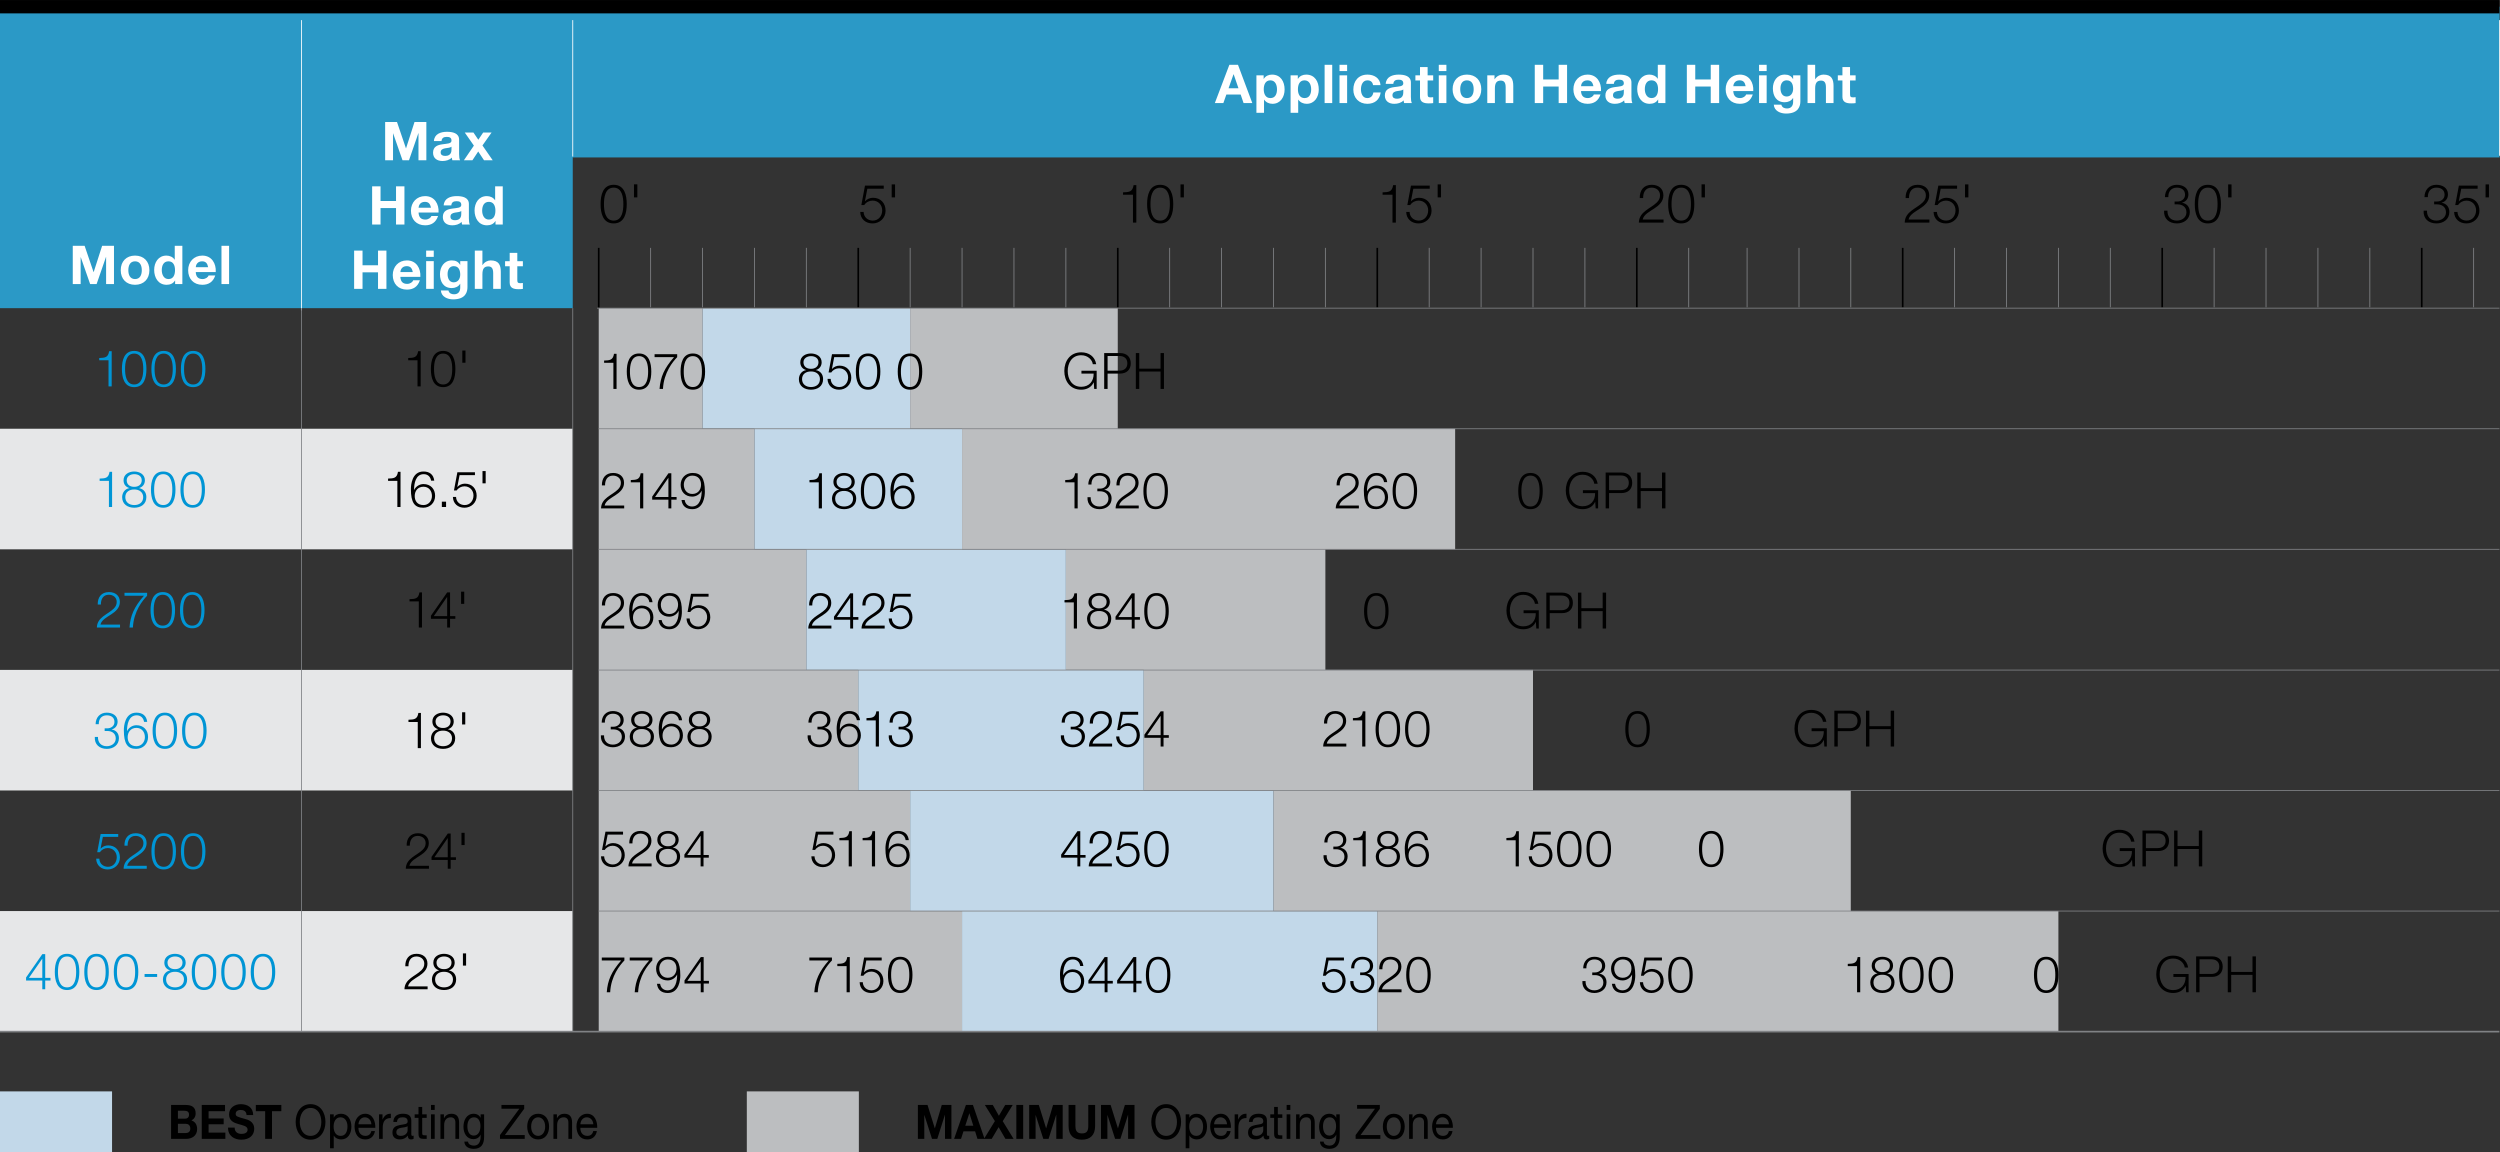 <?xml version="1.0" encoding="UTF-8"?>
<!DOCTYPE svg PUBLIC "-//W3C//DTD SVG 1.1//EN" "http://www.w3.org/Graphics/SVG/1.1/DTD/svg11.dtd">
<!-- Creator: CorelDRAW X7 -->
<svg xmlns="http://www.w3.org/2000/svg" xml:space="preserve" width="1000px" height="461px" version="1.1" style="shape-rendering:geometricPrecision; text-rendering:geometricPrecision; image-rendering:optimizeQuality; fill-rule:evenodd; clip-rule:evenodd"
viewBox="0 0 1022361 471269"
 xmlns:xlink="http://www.w3.org/1999/xlink">
 <rect x="0" y="0" width="1022361" height="471269" fill="#333333" stroke="none"/>
 <defs>
  <style type="text/css">
   <![CDATA[
    .str2 {stroke:black;stroke-width:5451.65}
    .str1 {stroke:#808285;stroke-width:340.752}
    .str3 {stroke:white;stroke-width:340.752}
    .str0 {stroke:black;stroke-width:681.504}
    .str4 {stroke:#808285;stroke-width:681.504}
    .fil5 {fill:none;fill-rule:nonzero}
    .fil2 {fill:black;fill-rule:nonzero}
    .fil8 {fill:black;fill-rule:nonzero}
    .fil7 {fill:#0095D5;fill-rule:nonzero}
    .fil3 {fill:#2B99C6;fill-rule:nonzero}
    .fil0 {fill:#BCBEC0;fill-rule:nonzero}
    .fil1 {fill:#C2D8E9;fill-rule:nonzero}
    .fil4 {fill:#E6E7E8;fill-rule:nonzero}
    .fil6 {fill:white;fill-rule:nonzero}
   ]]>
  </style>
 </defs>
 <g id="Layer_x0020_1">
  <path class="fil0" d="M287298 175311l21225 0 0 49310 21225 0 0 49310 21228 0 0 49310 21225 0 0 49310 21225 0 0 49310 -148581 0 0 -295860 42453 0 0 49310zm169806 -49310l0 49310 137967 0 0 49310 -53063 0 0 49310 84903 0 0 49310 129957 0 0 49310 84904 0 0 49310 -278539 0 0 -49310 -42450 0 0 -49310 -53066 0 0 -49310 -31838 0 0 -49310 -42453 0 0 -49310 -21225 0 0 -49310 84903 0z"/>
  <polygon class="fil1" points="563233,372551 563233,421861 393426,421861 393426,372551 372201,372551 372201,323241 350976,323241 350976,273931 329748,273931 329748,224621 308523,224621 308523,175311 287298,175311 287298,126001 372201,126001 372201,175311 393426,175311 393426,224621 435877,224621 435877,273931 467717,273931 467717,323241 520780,323241 520780,372551 "/>
  <polygon class="fil1" points="1,471269 45821,471269 45821,446296 1,446296 "/>
  <path class="fil2" d="M72758 459541l3047 0c1194,0 2014,562 2014,1980 0,1438 -962,1826 -2067,1826l-2994 0 0 -3806zm-2798 6176l6166 0c2299,0 4491,-1204 4491,-4021 0,-1729 -784,-3030 -2334,-3515 1105,-583 1727,-1535 1727,-2894 0,-2584 -1639,-3438 -4062,-3438l-5988 0 0 13868zm2798 -11499l2620 0c998,0 1924,272 1924,1593 0,1165 -730,1651 -1710,1651l-2834 0 0 -3244zm9747 11499l9659 0 0 -2564 -6861 0 0 -3399 6165 0 0 -2370 -6165 0 0 -2972 6718 0 0 -2563 -9516 0 0 13868zm10745 -4603c-35,3418 2602,4933 5417,4933 3457,0 5293,-1903 5293,-4448 0,-3146 -2851,-3787 -3778,-4040 -3190,-893 -3796,-1029 -3796,-2098 0,-1165 1034,-1573 1925,-1573 1336,0 2423,427 2513,2097l2708 0c0,-3204 -2441,-4467 -5096,-4467 -2299,0 -4758,1360 -4758,4196 0,2603 1906,3399 3795,3943 1871,543 3778,796 3778,2292 0,1417 -1496,1729 -2477,1729 -1497,0 -2815,-719 -2815,-2564l-2709 0zm15182 4603l2798 0 0 -11305 3814 0 0 -2563 -10425 0 0 2563 3813 0 0 11305zm12474 -6934c0,3768 2049,7264 6095,7264 4045,0 6093,-3496 6093,-7264 0,-3768 -2048,-7265 -6093,-7265 -4046,0 -6095,3497 -6095,7265zm1693 0c0,-2798 1301,-5710 4402,-5710 3100,0 4400,2912 4400,5710 0,2797 -1300,5710 -4400,5710 -3101,0 -4402,-2913 -4402,-5710zm19495 1826c0,1962 -695,3884 -2763,3884 -2084,0 -2904,-1825 -2904,-3807 0,-1884 784,-3787 2816,-3787 1959,0 2851,1825 2851,3710zm-7128 8954l1515 0 0 -5186 35 0c677,1185 2031,1573 2976,1573 2815,0 4205,-2389 4205,-5225 0,-2836 -1408,-5283 -4241,-5283 -1266,0 -2441,485 -2940,1592l-35 0 0 -1359 -1515 0 0 13888zm16875 -7031c-268,1301 -1140,1961 -2388,1961 -2014,0 -2921,-1554 -2868,-3302l6896 0c89,-2428 -909,-5749 -4171,-5749 -2512,0 -4330,2214 -4330,5225 90,3069 1480,5283 4420,5283 2067,0 3528,-1204 3938,-3418l-1497 0zm-5256 -2798c106,-1534 1051,-2835 2637,-2835 1496,0 2583,1262 2654,2835l-5291 0zm8410 5983l1515 0 0 -4467c0,-2545 891,-4060 3332,-4060l0 -1748c-1639,-59 -2655,739 -3386,2350l-35 0 0 -2117 -1426 0 0 10042zm11690 -3496c0,912 -820,2272 -2816,2272 -927,0 -1781,-388 -1781,-1476 0,-1224 854,-1612 1852,-1806 1016,-194 2157,-214 2745,-680l0 1690zm2459 2175c-196,78 -338,97 -464,97 -481,0 -481,-349 -481,-1127l0 -5166c0,-2351 -1799,-2758 -3456,-2758 -2050,0 -3814,874 -3903,3360l1515 0c71,-1476 1016,-1903 2298,-1903 963,0 2050,233 2050,1670 0,1243 -1426,1127 -3101,1476 -1568,330 -3119,816 -3119,3088 0,2002 1372,2817 3047,2817 1284,0 2405,-485 3243,-1554 0,1088 500,1554 1284,1554 480,0 820,-97 1087,-272l0 -1282zm3510 -11732l-1515 0 0 3011 -1568 0 0 1457 1568 0 0 6391c0,1845 624,2194 2192,2194l1159 0 0 -1457 -695 0c-944,0 -1141,-136 -1141,-894l0 -6234 1836 0 0 -1457 -1836 0 0 -3011zm3599 13053l1515 0 0 -10042 -1515 0 0 10042zm1515 -13868l-1515 0 0 2020 1515 0 0 -2020zm2352 13868l1516 0 0 -5672c0,-1806 890,-3146 2726,-3146 1158,0 1871,796 1871,2020l0 6798 1514 0 0 -6604c0,-2156 -748,-3671 -3172,-3671 -1318,0 -2352,583 -2993,1825l-36 0 0 -1592 -1426 0 0 10042zm13615 -1340c-1996,0 -2602,-2020 -2602,-3826 0,-1924 784,-3652 2727,-3652 1906,0 2619,1825 2619,3593 0,1884 -749,3885 -2744,3885zm4241 -8702l-1426 0 0 1437 -18 0c-552,-1106 -1586,-1670 -2744,-1670 -3190,0 -4259,2933 -4259,5303 0,2739 1372,5089 4116,5089 1158,0 2370,-602 2870,-1826l35 0 0 660c0,2254 -784,3807 -2762,3807 -998,0 -2317,-427 -2388,-1631l-1515 0c90,2194 2085,2952 3814,2952 2905,0 4277,-1670 4277,-4934l0 -9187zm6486 10042l10121 0 0 -1554 -8108 0 7894 -10760 0 -1554 -9302 0 0 1554 7307 0 -7912 10760 0 1554zm11137 -5011c0,2933 1550,5244 4472,5244 2923,0 4473,-2311 4473,-5244 0,-2952 -1550,-5264 -4473,-5264 -2922,0 -4472,2312 -4472,5264zm1604 0c0,-2448 1283,-3807 2868,-3807 1586,0 2870,1359 2870,3807 0,2427 -1284,3787 -2870,3787 -1585,0 -2868,-1360 -2868,-3787zm9123 5011l1515 0 0 -5672c0,-1806 891,-3146 2726,-3146 1158,0 1871,796 1871,2020l0 6798 1514 0 0 -6604c0,-2156 -748,-3671 -3171,-3671 -1319,0 -2352,583 -2994,1825l-36 0 0 -1592 -1425 0 0 10042zm16269 -3185c-267,1301 -1140,1961 -2388,1961 -2014,0 -2922,-1554 -2869,-3302l6896 0c90,-2428 -908,-5749 -4169,-5749 -2513,0 -4331,2214 -4331,5225 90,3069 1480,5283 4419,5283 2068,0 3529,-1204 3939,-3418l-1497 0zm-5257 -2798c107,-1534 1051,-2835 2638,-2835 1497,0 2583,1262 2654,2835l-5292 0z"/>
  <polygon class="fil0" points="305405,471269 351225,471269 351225,446296 305405,446296 "/>
  <path class="fil2" d="M375368 465717l2619 0 0 -9732 36 0 3117 9732 2157 0 3118 -9829 36 0 0 9829 2620 0 0 -13868 -3938 0 -2816 9536 -36 0 -2976 -9536 -3937 0 0 13868zm14807 0l2834 0 998 -3088 4758 0 962 3088 2904 0 -4757 -13868 -2870 0 -4829 13868zm6219 -10450l36 0 1604 5089 -3297 0 1657 -5089zm6006 10450l3154 0 2833 -4798 2779 4798 3333 0 -4437 -7245 4080 -6623 -3065 0 -2583 4428 -2494 -4428 -3244 0 4099 6604 -4455 7264zm13223 0l2797 0 0 -13868 -2797 0 0 13868zm5256 0l2620 0 0 -9732 35 0 3118 9732 2157 0 3118 -9829 35 0 0 9829 2620 0 0 -13868 -3938 0 -2815 9536 -36 0 -2976 -9536 -3938 0 0 13868zm26961 -13868l-2798 0 0 8623c0,2060 -641,3012 -2637,3012 -2263,0 -2619,-1496 -2619,-3012l0 -8623 -2798 0 0 8623c0,3769 1996,5575 5417,5575 3404,0 5435,-1826 5435,-5575l0 -8623zm2406 13868l2619 0 0 -9732 36 0 3118 9732 2157 0 3118 -9829 35 0 0 9829 2620 0 0 -13868 -3938 0 -2815 9536 -36 0 -2976 -9536 -3938 0 0 13868zm20564 -6934c0,3768 2049,7264 6094,7264 4045,0 6094,-3496 6094,-7264 0,-3768 -2049,-7265 -6094,-7265 -4045,0 -6094,3497 -6094,7265zm1693 0c0,-2798 1300,-5710 4401,-5710 3101,0 4402,2912 4402,5710 0,2797 -1301,5710 -4402,5710 -3101,0 -4401,-2913 -4401,-5710zm19495 1826c0,1962 -695,3884 -2763,3884 -2084,0 -2904,-1825 -2904,-3807 0,-1884 784,-3787 2815,-3787 1960,0 2852,1825 2852,3710zm-7128 8954l1514 0 0 -5186 36 0c677,1185 2031,1573 2975,1573 2816,0 4206,-2389 4206,-5225 0,-2836 -1408,-5283 -4241,-5283 -1265,0 -2441,485 -2940,1592l-36 0 0 -1359 -1514 0 0 13888zm16875 -7031c-267,1301 -1140,1961 -2388,1961 -2013,0 -2922,-1554 -2868,-3302l6896 0c88,-2428 -909,-5749 -4170,-5749 -2513,0 -4331,2214 -4331,5225 90,3069 1479,5283 4420,5283 2066,0 3528,-1204 3938,-3418l-1497 0zm-5256 -2798c107,-1534 1050,-2835 2636,-2835 1498,0 2584,1262 2656,2835l-5292 0zm8410 5983l1514 0 0 -4467c0,-2545 892,-4060 3332,-4060l0 -1748c-1639,-59 -2654,739 -3385,2350l-35 0 0 -2117 -1426 0 0 10042zm11689 -3496c0,912 -820,2272 -2815,2272 -927,0 -1782,-388 -1782,-1476 0,-1224 855,-1612 1853,-1806 1016,-194 2156,-214 2744,-680l0 1690zm2459 2175c-195,78 -338,97 -463,97 -481,0 -481,-349 -481,-1127l0 -5166c0,-2351 -1800,-2758 -3457,-2758 -2049,0 -3813,874 -3902,3360l1514 0c72,-1476 1016,-1903 2300,-1903 961,0 2048,233 2048,1670 0,1243 -1426,1127 -3101,1476 -1567,330 -3118,816 -3118,3088 0,2002 1372,2817 3048,2817 1283,0 2405,-485 3243,-1554 0,1088 498,1554 1282,1554 481,0 820,-97 1087,-272l0 -1282zm3511 -11732l-1515 0 0 3011 -1568 0 0 1457 1568 0 0 6391c0,1845 624,2194 2192,2194l1158 0 0 -1457 -695 0c-944,0 -1140,-136 -1140,-894l0 -6234 1835 0 0 -1457 -1835 0 0 -3011zm3600 13053l1514 0 0 -10042 -1514 0 0 10042zm1514 -13868l-1514 0 0 2020 1514 0 0 -2020zm2352 13868l1515 0 0 -5672c0,-1806 891,-3146 2726,-3146 1159,0 1871,796 1871,2020l0 6798 1515 0 0 -6604c0,-2156 -749,-3671 -3172,-3671 -1319,0 -2352,583 -2994,1825l-35 0 0 -1592 -1426 0 0 10042zm13615 -1340c-1997,0 -2602,-2020 -2602,-3826 0,-1924 783,-3652 2726,-3652 1906,0 2619,1825 2619,3593 0,1884 -748,3885 -2743,3885zm4241 -8702l-1426 0 0 1437 -18 0c-553,-1106 -1587,-1670 -2744,-1670 -3190,0 -4260,2933 -4260,5303 0,2739 1372,5089 4117,5089 1158,0 2370,-602 2869,-1826l36 0 0 660c0,2254 -785,3807 -2762,3807 -998,0 -2317,-427 -2388,-1631l-1514 0c88,2194 2084,2952 3813,2952 2904,0 4277,-1670 4277,-4934l0 -9187zm6485 10042l10122 0 0 -1554 -8108 0 7894 -10760 0 -1554 -9301 0 0 1554 7305 0 -7912 10760 0 1554zm11137 -5011c0,2933 1551,5244 4474,5244 2922,0 4472,-2311 4472,-5244 0,-2952 -1550,-5264 -4472,-5264 -2923,0 -4474,2312 -4474,5264zm1605 0c0,-2448 1283,-3807 2869,-3807 1585,0 2868,1359 2868,3807 0,2427 -1283,3787 -2868,3787 -1586,0 -2869,-1360 -2869,-3787zm9123 5011l1514 0 0 -5672c0,-1806 892,-3146 2727,-3146 1158,0 1870,796 1870,2020l0 6798 1515 0 0 -6604c0,-2156 -748,-3671 -3172,-3671 -1319,0 -2352,583 -2993,1825l-35 0 0 -1592 -1426 0 0 10042zm16268 -3185c-267,1301 -1140,1961 -2387,1961 -2014,0 -2923,-1554 -2869,-3302l6896 0c90,-2428 -909,-5749 -4169,-5749 -2514,0 -4331,2214 -4331,5225 90,3069 1480,5283 4420,5283 2066,0 3528,-1204 3937,-3418l-1497 0zm-5256 -2798c107,-1534 1051,-2835 2638,-2835 1496,0 2583,1262 2654,2835l-5292 0z"/>
  <path class="fil3" d="M1 2726l123275 0 0 123275 -123275 0 0 -123275zm123275 0l110947 0 0 123275 -110947 0 0 -123275zm110947 0l787968 0 0 61638 -787968 0 0 -61638z"/>
  <polygon class="fil4" points="1,372551 234223,372551 234223,421861 1,421861 "/>
  <polygon class="fil4" points="1,273931 234223,273931 234223,323241 1,323241 "/>
  <polygon class="fil4" points="1,175311 234223,175311 234223,224621 1,224621 "/>
  <line class="fil5 str0" x1="350976" y1="125658" x2="350976" y2= "101346" />
  <line class="fil5 str0" x1="457104" y1="125658" x2="457104" y2= "101346" />
  <line class="fil5 str0" x1="563233" y1="125658" x2="563233" y2= "101346" />
  <line class="fil5 str0" x1="669362" y1="125658" x2="669362" y2= "101346" />
  <line class="fil5 str0" x1="778093" y1="125658" x2="778093" y2= "101346" />
  <line class="fil5 str0" x1="884222" y1="125658" x2="884222" y2= "101346" />
  <line class="fil5 str0" x1="990353" y1="125658" x2="990353" y2= "101346" />
  <line class="fil5 str1" x1="266072" y1="125658" x2="266072" y2= "101346" />
  <line class="fil5 str1" x1="287298" y1="125658" x2="287298" y2= "101346" />
  <line class="fil5 str1" x1="308523" y1="125658" x2="308523" y2= "101346" />
  <line class="fil5 str1" x1="329748" y1="125658" x2="329748" y2= "101346" />
  <line class="fil5 str1" x1="372201" y1="125658" x2="372201" y2= "101346" />
  <line class="fil5 str1" x1="393426" y1="125658" x2="393426" y2= "101346" />
  <line class="fil5 str1" x1="414651" y1="125658" x2="414651" y2= "101346" />
  <line class="fil5 str1" x1="435879" y1="125658" x2="435879" y2= "101346" />
  <line class="fil5 str1" x1="478330" y1="125658" x2="478330" y2= "101346" />
  <line class="fil5 str1" x1="499555" y1="125658" x2="499555" y2= "101346" />
  <line class="fil5 str1" x1="520783" y1="125658" x2="520783" y2= "101346" />
  <line class="fil5 str1" x1="542008" y1="125658" x2="542008" y2= "101346" />
  <line class="fil5 str1" x1="584458" y1="125658" x2="584458" y2= "101346" />
  <line class="fil5 str1" x1="605684" y1="125658" x2="605684" y2= "101346" />
  <line class="fil5 str1" x1="626911" y1="125658" x2="626911" y2= "101346" />
  <line class="fil5 str1" x1="648137" y1="125658" x2="648137" y2= "101346" />
  <line class="fil5 str1" x1="690587" y1="125658" x2="690587" y2= "101346" />
  <line class="fil5 str1" x1="714462" y1="125658" x2="714462" y2= "101346" />
  <line class="fil5 str1" x1="735687" y1="125658" x2="735687" y2= "101346" />
  <line class="fil5 str1" x1="756868" y1="125658" x2="756868" y2= "101346" />
  <line class="fil5 str1" x1="799318" y1="125658" x2="799318" y2= "101346" />
  <line class="fil5 str1" x1="820547" y1="125658" x2="820547" y2= "101346" />
  <line class="fil5 str1" x1="841772" y1="125658" x2="841772" y2= "101346" />
  <line class="fil5 str1" x1="862996" y1="125658" x2="862996" y2= "101346" />
  <line class="fil5 str1" x1="905450" y1="125658" x2="905450" y2= "101346" />
  <line class="fil5 str1" x1="926675" y1="125658" x2="926675" y2= "101346" />
  <line class="fil5 str1" x1="947900" y1="125658" x2="947900" y2= "101346" />
  <line class="fil5 str1" x1="969126" y1="125658" x2="969126" y2= "101346" />
  <line class="fil5 str1" x1="1011579" y1="125658" x2="1011579" y2= "101346" />
  <line class="fil5 str2" x1="0" y1="2726" x2="1022108" y2= "2726" />
  <line class="fil5 str3" x1="123276" y1="126955" x2="123276" y2= "8204" />
  <line class="fil5 str3" x1="234223" y1="63997" x2="234223" y2= "8204" />
  <line class="fil5 str3" x1="1022191" y1="63679" x2="1022191" y2= "8204" />
  <line class="fil5 str1" x1="123280" y1="421783" x2="123280" y2= "126000" />
  <line class="fil5 str4" x1="0" y1="421861" x2="1022108" y2= "421861" />
  <line class="fil5 str1" x1="244169" y1="126001" x2="1022123" y2= "126001" />
  <line class="fil5 str1" x1="244846" y1="175311" x2="1022123" y2= "175311" />
  <line class="fil5 str1" x1="244846" y1="224621" x2="1022123" y2= "224621" />
  <line class="fil5 str1" x1="244846" y1="274004" x2="1022123" y2= "274004" />
  <line class="fil5 str1" x1="244846" y1="323241" x2="1022123" y2= "323241" />
  <line class="fil5 str1" x1="244846" y1="372551" x2="1022123" y2= "372551" />
  <line class="fil5 str0" x1="244845" y1="125658" x2="244845" y2= "101346" />
  <line class="fil5 str1" x1="234223" y1="421783" x2="234223" y2= "126000" />
  <path class="fil6" d="M29759 116139l3222 0 0 -10980 43 0 3836 10980 2652 0 3835 -11089 44 0 0 11089 3221 0 0 -15648 -4843 0 -3463 10760 -44 0 -3659 -10760 -4844 0 0 15648zm19614 -5654c0,3594 2302,5961 5852,5961 3572,0 5873,-2367 5873,-5961 0,-3616 -2301,-5983 -5873,-5983 -3550,0 -5852,2367 -5852,5983zm3112 0c0,-1819 636,-3638 2740,-3638 2125,0 2761,1819 2761,3638 0,1797 -636,3616 -2761,3616 -2104,0 -2740,-1819 -2740,-3616zm19132 5654l2959 0 0 -15648 -3112 0 0 5698 -44 0c-701,-1117 -2016,-1687 -3353,-1687 -3331,0 -5019,2827 -5019,5873 0,3134 1666,6071 5085,6071 1446,0 2717,-526 3440,-1754l44 0 0 1447zm-44 -5698c0,1863 -613,3660 -2673,3660 -1928,0 -2739,-1863 -2739,-3638 0,-1863 701,-3616 2739,-3616 2016,0 2673,1753 2673,3594zm16657 789c219,-3485 -1644,-6728 -5501,-6728 -3441,0 -5786,2586 -5786,5983 0,3506 2214,5961 5786,5961 2564,0 4427,-1140 5304,-3814l-2740 0c-197,702 -1205,1469 -2455,1469 -1731,0 -2695,-899 -2783,-2871l8175 0zm-8175 -1973c44,-877 614,-2410 2586,-2410 1512,0 2192,832 2477,2410l-5063 0zm10519 6882l3112 0 0 -15648 -3112 0 0 15648z"/>
  <path class="fil6" d="M144816 118111l3441 0 0 -6749 6334 0 0 6749 3440 0 0 -15648 -3440 0 0 6006 -6334 0 0 -6006 -3441 0 0 15648zm27088 -4909c219,-3484 -1644,-6728 -5501,-6728 -3441,0 -5786,2586 -5786,5983 0,3507 2214,5961 5786,5961 2564,0 4427,-1139 5304,-3813l-2740 0c-197,702 -1205,1468 -2454,1468 -1731,0 -2696,-898 -2784,-2871l8175 0zm-8175 -1972c44,-877 614,-2411 2586,-2411 1512,0 2192,832 2476,2411l-5062 0zm10541 6881l3112 0 0 -11330 -3112 0 0 11330zm3112 -15648l-3112 0 0 2564 3112 0 0 -2564zm13784 4318l-2959 0 0 1512 -43 0c-746,-1315 -1885,-1819 -3375,-1819 -3177,0 -4866,2674 -4866,5610 0,3112 1447,5699 4843,5699 1359,0 2718,-570 3398,-1754l43 0 0 1491c23,1621 -766,2805 -2498,2805 -1096,0 -2038,-395 -2323,-1556l-3090 0c153,2586 2761,3638 4997,3638 5216,0 5873,-3156 5873,-5019l0 -10607zm-5611 8656c-1906,0 -2519,-1775 -2519,-3396 0,-1688 767,-3222 2519,-3222 2017,0 2652,1644 2652,3485 0,1622 -876,3133 -2652,3133zm8614 2674l3112 0 0 -5939c0,-2301 723,-3243 2411,-3243 1446,0 1993,920 1993,2783l0 6399 3113 0 0 -6969c0,-2805 -833,-4668 -4142,-4668 -1161,0 -2521,614 -3310,1885l-65 0 0 -5896 -3112 0 0 15648zm17378 -14727l-3112 0 0 3397 -1885 0 0 2082 1885 0 0 6684c0,2257 1666,2696 3573,2696 614,0 1293,-22 1819,-110l0 -2432c-329,65 -636,87 -965,87 -1051,0 -1315,-263 -1315,-1315l0 -5610 2280 0 0 -2082 -2280 0 0 -3397zm-59367 -11571l3441 0 0 -6750 6333 0 0 6750 3441 0 0 -15648 -3441 0 0 6004 -6333 0 0 -6004 -3441 0 0 15648zm27165 -4910c219,-3484 -1644,-6728 -5501,-6728 -3441,0 -5786,2586 -5786,5984 0,3505 2213,5960 5786,5960 2564,0 4427,-1139 5303,-3814l-2739 0c-197,702 -1205,1469 -2455,1469 -1731,0 -2695,-899 -2783,-2871l8175 0zm-8175 -1972c44,-877 613,-2411 2586,-2411 1512,0 2191,833 2476,2411l-5062 0zm17466 2499c0,678 -87,2607 -2520,2607 -1008,0 -1907,-285 -1907,-1446 0,-1140 877,-1469 1841,-1666 964,-175 2060,-197 2586,-657l0 1162zm-4076 -3463c109,-1228 876,-1710 2060,-1710 1096,0 2016,197 2016,1534 0,1272 -1775,1206 -3682,1491 -1928,263 -3857,877 -3857,3440 0,2323 1710,3397 3857,3397 1381,0 2828,-372 3814,-1402 22,372 109,744 219,1096l3156 0c-285,-461 -395,-1491 -395,-2521l0 -5895c0,-2718 -2718,-3222 -4974,-3222 -2543,0 -5151,877 -5326,3792l3112 0zm18080 7846l2959 0 0 -15648 -3113 0 0 5697 -43 0c-702,-1117 -2017,-1687 -3353,-1687 -3332,0 -5019,2827 -5019,5874 0,3133 1666,6070 5085,6070 1445,0 2716,-526 3440,-1753l44 0 0 1447zm-44 -5699c0,1863 -614,3660 -2674,3660 -1928,0 -2739,-1863 -2739,-3637 0,-1863 701,-3617 2739,-3617 2017,0 2674,1754 2674,3594zm-45090 -20601l3221 0 0 -10979 43 0 3836 10979 2652 0 3835 -11088 44 0 0 11088 3221 0 0 -15647 -4843 0 -3462 10760 -45 0 -3659 -10760 -4843 0 0 15647zm27130 -4382c0,678 -87,2607 -2520,2607 -1008,0 -1906,-284 -1906,-1446 0,-1139 876,-1469 1840,-1666 964,-175 2060,-197 2586,-657l0 1162zm-4076 -3463c109,-1228 877,-1710 2060,-1710 1096,0 2016,198 2016,1535 0,1271 -1775,1205 -3682,1490 -1927,263 -3856,876 -3856,3441 0,2322 1709,3396 3856,3396 1381,0 2828,-372 3814,-1402 22,373 110,745 219,1095l3156 0c-285,-460 -395,-1490 -395,-2520l0 -5895c0,-2718 -2718,-3222 -4974,-3222 -2543,0 -5151,877 -5326,3792l3112 0zm9156 7845l3484 0 2367 -3587 2367 3587 3551 0 -4186 -6048 3726 -5282 -3441 0 -1973 2948 -1994 -2948 -3550 0 3725 5347 -4076 5983z"/>
  <path class="fil6" d="M496801 42130l3485 0 1227 -3485 5851 0 1184 3485 3573 0 -5852 -15648 -3528 0 -5940 15648zm7649 -11790l44 0 1972 5741 -4054 0 2038 -5741zm9355 15778l3112 0 0 -5391 44 0c745,1118 2038,1709 3396,1709 3310,0 4976,-2827 4976,-5851 0,-3221 -1600,-6092 -5150,-6092 -1403,0 -2630,548 -3376,1753l-43 0 0 -1447 -2959 0 0 15319zm5720 -6027c-2016,0 -2718,-1753 -2718,-3593 0,-1842 658,-3660 2696,-3660 1995,0 2717,1863 2717,3660 0,1840 -656,3593 -2695,3593zm8253 6027l3113 0 0 -5391 43 0c746,1118 2038,1709 3397,1709 3309,0 4975,-2827 4975,-5851 0,-3221 -1600,-6092 -5150,-6092 -1403,0 -2630,548 -3376,1753l-43 0 0 -1447 -2959 0 0 15319zm5720 -6027c-2016,0 -2718,-1753 -2718,-3593 0,-1842 658,-3660 2696,-3660 1994,0 2718,1863 2718,3660 0,1840 -658,3593 -2696,3593zm8196 2039l3112 0 0 -15648 -3112 0 0 15648zm6092 0l3112 0 0 -11331 -3112 0 0 11331zm3112 -15648l-3112 0 0 2564 3112 0 0 -2564zm13653 8306c-198,-2893 -2652,-4295 -5325,-4295 -3682,0 -5787,2608 -5787,6136 0,3397 2302,5807 5721,5807 2981,0 5062,-1643 5457,-4646l-3003 0c-197,1381 -1030,2301 -2477,2301 -1950,0 -2585,-1950 -2585,-3572 0,-1665 658,-3681 2652,-3681 1293,0 2103,679 2301,1950l3046 0zm9313 2959c0,679 -87,2607 -2520,2607 -1008,0 -1906,-284 -1906,-1446 0,-1139 876,-1469 1840,-1666 965,-175 2060,-197 2586,-657l0 1162zm-4076 -3463c109,-1227 877,-1710 2060,-1710 1096,0 2016,198 2016,1535 0,1271 -1775,1205 -3682,1490 -1928,263 -3857,877 -3857,3441 0,2322 1710,3396 3857,3396 1381,0 2828,-372 3814,-1402 22,373 109,745 219,1096l3156 0c-285,-461 -395,-1490 -395,-2521l0 -5895c0,-2718 -2718,-3221 -4974,-3221 -2543,0 -5151,876 -5326,3791l3112 0zm14027 -6881l-3112 0 0 3396 -1885 0 0 2082 1885 0 0 6684c0,2258 1666,2696 3572,2696 614,0 1294,-22 1819,-110l0 -2432c-328,66 -635,87 -964,87 -1052,0 -1315,-262 -1315,-1315l0 -5610 2279 0 0 -2082 -2279 0 0 -3396zm4569 14727l3112 0 0 -11331 -3112 0 0 11331zm3112 -15648l-3112 0 0 2564 3112 0 0 -2564zm2542 9994c0,3594 2301,5960 5851,5960 3573,0 5873,-2366 5873,-5960 0,-3617 -2300,-5983 -5873,-5983 -3550,0 -5851,2366 -5851,5983zm3112 0c0,-1820 635,-3638 2739,-3638 2126,0 2762,1818 2762,3638 0,1797 -636,3615 -2762,3615 -2104,0 -2739,-1818 -2739,-3615zm11067 5654l3112 0 0 -5939c0,-2301 723,-3244 2411,-3244 1447,0 1994,920 1994,2783l0 6400 3112 0 0 -6970c0,-2804 -833,-4667 -4142,-4667 -1315,0 -2673,613 -3462,1884l-66 0 0 -1578 -2959 0 0 11331zm19417 0l3441 0 0 -6750 6333 0 0 6750 3441 0 0 -15648 -3441 0 0 6005 -6333 0 0 -6005 -3441 0 0 15648zm27088 -4910c219,-3484 -1644,-6727 -5501,-6727 -3441,0 -5786,2585 -5786,5983 0,3506 2214,5960 5786,5960 2564,0 4427,-1139 5304,-3813l-2740 0c-197,702 -1205,1468 -2454,1468 -1731,0 -2696,-898 -2784,-2871l8175 0zm-8175 -1972c44,-877 614,-2410 2587,-2410 1511,0 2191,832 2476,2410l-5063 0zm17510 2499c0,679 -87,2607 -2520,2607 -1008,0 -1906,-284 -1906,-1446 0,-1139 876,-1469 1840,-1666 965,-175 2060,-197 2586,-657l0 1162zm-4076 -3463c109,-1227 876,-1710 2060,-1710 1096,0 2016,198 2016,1535 0,1271 -1775,1205 -3682,1490 -1928,263 -3857,877 -3857,3441 0,2322 1710,3396 3857,3396 1381,0 2827,-372 3814,-1402 21,373 110,745 219,1096l3155 0c-284,-461 -394,-1490 -394,-2521l0 -5895c0,-2718 -2718,-3221 -4974,-3221 -2543,0 -5151,876 -5326,3791l3112 0zm18123 7846l2959 0 0 -15648 -3112 0 0 5698 -44 0c-701,-1117 -2017,-1687 -3353,-1687 -3331,0 -5019,2827 -5019,5873 0,3133 1666,6070 5085,6070 1446,0 2717,-525 3440,-1753l44 0 0 1447zm-44 -5699c0,1863 -614,3660 -2674,3660 -1928,0 -2738,-1863 -2738,-3637 0,-1863 701,-3616 2738,-3616 2017,0 2674,1753 2674,3593zm11769 5699l3441 0 0 -6750 6333 0 0 6750 3441 0 0 -15648 -3441 0 0 6005 -6333 0 0 -6005 -3441 0 0 15648zm27165 -4910c219,-3484 -1644,-6727 -5501,-6727 -3441,0 -5786,2585 -5786,5983 0,3506 2214,5960 5786,5960 2564,0 4427,-1139 5304,-3813l-2740 0c-197,702 -1205,1468 -2455,1468 -1730,0 -2695,-898 -2783,-2871l8175 0zm-8175 -1972c44,-877 614,-2410 2586,-2410 1512,0 2192,832 2477,2410l-5063 0zm10541 6882l3112 0 0 -11331 -3112 0 0 11331zm3112 -15648l-3112 0 0 2564 3112 0 0 -2564zm13784 4317l-2959 0 0 1513 -43 0c-746,-1316 -1885,-1819 -3375,-1819 -3178,0 -4866,2673 -4866,5610 0,3112 1447,5698 4844,5698 1358,0 2718,-570 3397,-1753l43 0 0 1490c23,1621 -766,2805 -2498,2805 -1095,0 -2038,-395 -2322,-1555l-3091 0c154,2585 2761,3637 4997,3637 5216,0 5873,-3155 5873,-5018l0 -10608zm-5610 8657c-1907,0 -2520,-1775 -2520,-3397 0,-1688 767,-3221 2520,-3221 2016,0 2651,1644 2651,3484 0,1622 -876,3134 -2651,3134zm8547 2674l3112 0 0 -5939c0,-2301 723,-3244 2411,-3244 1446,0 1994,920 1994,2783l0 6400 3112 0 0 -6970c0,-2804 -833,-4667 -4142,-4667 -1162,0 -2521,613 -3309,1884l-66 0 0 -5895 -3112 0 0 15648zm17379 -14727l-3113 0 0 3396 -1884 0 0 2082 1884 0 0 6684c0,2258 1666,2696 3573,2696 614,0 1293,-22 1819,-110l0 -2432c-329,66 -635,87 -965,87 -1051,0 -1314,-262 -1314,-1315l0 -5610 2279 0 0 -2082 -2279 0 0 -3396z"/>
  <path class="fil2" d="M250953 76712c3507,0 3967,4077 3967,6729 0,2673 -460,6750 -3967,6750 -3506,0 -3966,-4077 -3966,-6750 0,-2652 460,-6729 3966,-6729zm0 -1161c-4471,0 -5347,4318 -5347,7911 0,3573 876,7890 5347,7890 4471,0 5348,-4317 5348,-7911 0,-3572 -877,-7890 -5348,-7890zm8306 5150l1380 0 0 -5326 -1380 0 0 5326z"/>
  <path class="fil2" d="M351787 86641c65,2914 2191,4711 5040,4711 2937,0 5326,-2192 5326,-5193 0,-3091 -1995,-5304 -5150,-5304 -1184,0 -2477,525 -3244,1424l-44 -44 987 -5084 6705 0 0 -1271 -7670 0 -1490 7955 1184 0c744,-1162 2060,-1818 3418,-1818 2279,0 3923,1730 3923,3988 0,2235 -1469,4186 -3835,4186 -2104,0 -3704,-1425 -3770,-3550l-1380 0zm12864 -5940l1380 0 0 -5326 -1380 0 0 5326z"/>
  <path class="fil2" d="M459260 79628l4055 0 0 11395 1380 0 0 -15340 -1118 0c-416,2827 -1906,2871 -4317,2958l0 987zm15187 -2916c3506,0 3967,4077 3967,6729 0,2673 -461,6750 -3967,6750 -3507,0 -3966,-4077 -3966,-6750 0,-2652 459,-6729 3966,-6729zm0 -1161c-4471,0 -5347,4318 -5347,7911 0,3573 876,7890 5347,7890 4471,0 5347,-4317 5347,-7911 0,-3572 -876,-7890 -5347,-7890zm8314 5150l1381 0 0 -5326 -1381 0 0 5326z"/>
  <path class="fil2" d="M565398 79628l4054 0 0 11395 1381 0 0 -15340 -1118 0c-416,2827 -1906,2871 -4317,2958l0 987zm9664 7013c66,2914 2191,4711 5041,4711 2937,0 5325,-2192 5325,-5193 0,-3091 -1994,-5304 -5150,-5304 -1183,0 -2476,525 -3244,1424l-43 -44 986 -5084 6706 0 0 -1271 -7670 0 -1490 7955 1183 0c745,-1162 2060,-1818 3418,-1818 2279,0 3924,1730 3924,3988 0,2235 -1469,4186 -3836,4186 -2104,0 -3703,-1425 -3769,-3550l-1381 0zm12856 -5940l1380 0 0 -5326 -1380 0 0 5326z"/>
  <path class="fil2" d="M680300 89752l-8524 0c372,-2060 3112,-3419 4602,-4427 1994,-1293 3857,-2892 3857,-5456 0,-2850 -2082,-4318 -4756,-4318 -3331,0 -4975,2279 -4909,5435l1381 0c-44,-2258 942,-4274 3463,-4274 1862,0 3441,1141 3441,3135 0,1227 -439,2037 -1272,2892 -2608,2609 -7276,3726 -7385,8284l10102 0 0 -1271zm7232 -13040c3506,0 3967,4077 3967,6729 0,2673 -461,6750 -3967,6750 -3507,0 -3966,-4077 -3966,-6750 0,-2652 459,-6729 3966,-6729zm0 -1161c-4471,0 -5347,4318 -5347,7911 0,3573 876,7890 5347,7890 4471,0 5348,-4317 5348,-7911 0,-3572 -877,-7890 -5348,-7890zm8305 5150l1381 0 0 -5326 -1381 0 0 5326z"/>
  <path class="fil2" d="M789023 89752l-8525 0c373,-2060 3112,-3419 4603,-4427 1994,-1293 3857,-2892 3857,-5456 0,-2850 -2082,-4318 -4756,-4318 -3331,0 -4975,2279 -4909,5435l1381 0c-45,-2258 942,-4274 3462,-4274 1863,0 3441,1141 3441,3135 0,1227 -438,2037 -1271,2892 -2609,2609 -7276,3726 -7386,8284l10103 0 0 -1271zm1696 -3111c66,2914 2191,4711 5040,4711 2937,0 5326,-2192 5326,-5193 0,-3091 -1994,-5304 -5150,-5304 -1184,0 -2476,525 -3244,1424l-43 -44 986 -5084 6705 0 0 -1271 -7669 0 -1490 7955 1183 0c744,-1162 2060,-1818 3418,-1818 2279,0 3923,1730 3923,3988 0,2235 -1468,4186 -3835,4186 -2104,0 -3703,-1425 -3770,-3550l-1380 0zm12864 -5940l1381 0 0 -5326 -1381 0 0 5326z"/>
  <path class="fil2" d="M884991 86136c-219,3288 2060,5216 5238,5216 2827,0 5282,-1666 5282,-4668 0,-2016 -1162,-3462 -3156,-3791l0 -44c1644,-395 2586,-1731 2586,-3397 0,-2717 -2346,-3901 -4756,-3901 -2980,0 -4821,2148 -4843,5040l1381 0c-45,-2279 1183,-3879 3484,-3879 1841,0 3353,877 3353,2893 0,1929 -1687,2806 -3111,2784l-1162 0 0 1161 1162 0c2037,0 3681,1074 3681,3244 0,2191 -1906,3397 -3923,3397 -2476,0 -3923,-1622 -3835,-4055l-1381 0zm17899 -9424c3506,0 3966,4077 3966,6729 0,2673 -460,6750 -3966,6750 -3507,0 -3967,-4077 -3967,-6750 0,-2652 460,-6729 3967,-6729zm0 -1161c-4472,0 -5348,4318 -5348,7911 0,3573 876,7890 5348,7890 4470,0 5346,-4317 5346,-7911 0,-3572 -876,-7890 -5346,-7890zm8304 5150l1381 0 0 -5326 -1381 0 0 5326z"/>
  <path class="fil2" d="M991128 86136c-218,3288 2061,5216 5238,5216 2828,0 5283,-1666 5283,-4668 0,-2016 -1162,-3462 -3156,-3791l0 -44c1643,-395 2585,-1731 2585,-3397 0,-2717 -2345,-3901 -4755,-3901 -2980,0 -4822,2148 -4843,5040l1380 0c-44,-2279 1184,-3879 3484,-3879 1842,0 3353,877 3353,2893 0,1929 -1687,2806 -3111,2784l-1161 0 0 1161 1161 0c2038,0 3682,1074 3682,3244 0,2191 -1907,3397 -3924,3397 -2476,0 -3922,-1622 -3835,-4055l-1381 0zm12469 505c66,2914 2191,4711 5040,4711 2937,0 5326,-2192 5326,-5193 0,-3091 -1995,-5304 -5150,-5304 -1184,0 -2477,525 -3244,1424l-44 -44 987 -5084 6705 0 0 -1271 -7670 0 -1490 7955 1184 0c744,-1162 2060,-1818 3418,-1818 2279,0 3923,1730 3923,3988 0,2235 -1469,4186 -3835,4186 -2104,0 -3704,-1425 -3770,-3550l-1380 0zm12864 -5940l1381 0 0 -5326 -1381 0 0 5326z"/>
  <path class="fil7" d="M40578 147308l3802 0 0 10684 1294 0 0 -14382 -1047 0c-391,2650 -1788,2691 -4049,2774l0 924zm14286 -2733c3288,0 3719,3822 3719,6308 0,2506 -431,6329 -3719,6329 -3287,0 -3719,-3823 -3719,-6329 0,-2486 432,-6308 3719,-6308zm0 -1088c-4191,0 -5013,4047 -5013,7417 0,3349 822,7396 5013,7396 4192,0 5013,-4047 5013,-7417 0,-3349 -821,-7396 -5013,-7396zm12060 1088c3288,0 3719,3822 3719,6308 0,2506 -431,6329 -3719,6329 -3287,0 -3719,-3823 -3719,-6329 0,-2486 432,-6308 3719,-6308zm0 -1088c-4191,0 -5012,4047 -5012,7417 0,3349 821,7396 5012,7396 4192,0 5013,-4047 5013,-7417 0,-3349 -821,-7396 -5013,-7396zm12061 1088c3287,0 3718,3822 3718,6308 0,2506 -431,6329 -3718,6329 -3287,0 -3719,-3823 -3719,-6329 0,-2486 432,-6308 3719,-6308zm0 -1088c-4191,0 -5013,4047 -5013,7417 0,3349 822,7396 5013,7396 4191,0 5013,-4047 5013,-7417 0,-3349 -822,-7396 -5013,-7396z"/>
  <path class="fil2" d="M166936 147308l3801 0 0 10684 1294 0 0 -14382 -1047 0c-391,2650 -1788,2691 -4048,2774l0 924zm14279 -2733c3288,0 3719,3822 3719,6308 0,2506 -431,6329 -3719,6329 -3287,0 -3719,-3823 -3719,-6329 0,-2486 432,-6308 3719,-6308zm0 -1088c-4191,0 -5012,4047 -5012,7417 0,3349 821,7396 5012,7396 4192,0 5014,-4047 5014,-7417 0,-3349 -822,-7396 -5014,-7396zm7847 4827l1295 0 0 -4992 -1295 0 0 4992z"/>
  <path class="fil7" d="M40743 196618l3801 0 0 10684 1295 0 0 -14383 -1047 0c-391,2651 -1788,2692 -4049,2774l0 925zm14156 9903c-2013,0 -3656,-1089 -3656,-3247 0,-2116 1684,-3163 3656,-3122 1932,-41 3658,1048 3658,3122 0,2199 -1644,3247 -3658,3247zm4356 -10129c0,-2465 -2239,-3595 -4376,-3595 -2116,0 -4355,1130 -4355,3595 0,1582 842,2712 2342,3164l0 41c-1767,329 -2877,1808 -2918,3677 0,2898 2260,4336 4951,4336 2692,0 4952,-1438 4952,-4336 0,-1930 -1089,-3307 -2938,-3677l0 -41c1459,-431 2342,-1602 2342,-3164zm-4356 2671c-1520,41 -3081,-739 -3081,-2671 0,-1644 1500,-2506 3081,-2506 1727,0 3062,862 3062,2506 0,1849 -1479,2712 -3062,2671zm11850 -5177c3288,0 3718,3821 3718,6307 0,2506 -430,6328 -3718,6328 -3288,0 -3719,-3822 -3719,-6328 0,-2486 431,-6307 3719,-6307zm0 -1089c-4191,0 -5013,4047 -5013,7416 0,3350 822,7397 5013,7397 4192,0 5013,-4047 5013,-7417 0,-3349 -821,-7396 -5013,-7396zm12052 1089c3288,0 3719,3821 3719,6307 0,2506 -431,6328 -3719,6328 -3287,0 -3718,-3822 -3718,-6328 0,-2486 431,-6307 3718,-6307zm0 -1089c-4191,0 -5012,4047 -5012,7416 0,3350 821,7397 5012,7397 4192,0 5014,-4047 5014,-7417 0,-3349 -822,-7396 -5014,-7396z"/>
  <path class="fil2" d="M158697 196618l3801 0 0 10684 1294 0 0 -14383 -1047 0c-391,2651 -1788,2692 -4048,2774l0 925zm14474 2404c2198,0 3472,1705 3472,3801 0,1993 -1397,3698 -3452,3698 -2506,0 -3595,-1664 -3595,-3698 0,-2117 1315,-3801 3575,-3801zm4417 -2466c-308,-2506 -1890,-3759 -4417,-3759 -4705,0 -5137,5464 -5137,7170 0,5609 1542,7643 5035,7643 2835,0 4868,-2075 4868,-4869 0,-2815 -1869,-4808 -4746,-4808 -1623,0 -3143,966 -3821,2383l-41 0c0,-2609 616,-6430 3965,-6430 1665,0 2774,1088 3000,2670l1294 0zm4829 10746l0 -2179 -1727 0 0 2179 1727 0zm2793 -4110c62,2733 2055,4418 4726,4418 2753,0 4992,-2055 4992,-4869 0,-2897 -1870,-4973 -4829,-4973 -1108,0 -2320,493 -3040,1336l-41 -41 925 -4767 6287 0 0 -1191 -7191 0 -1397 7458 1109 0c698,-1089 1931,-1705 3205,-1705 2137,0 3678,1623 3678,3739 0,2096 -1376,3924 -3596,3924 -1972,0 -3472,-1335 -3534,-3329l-1294 0zm12107 -5567l1295 0 0 -4993 -1295 0 0 4993z"/>
  <path class="fil7" d="M49086 255420l-7993 0c349,-1931 2917,-3205 4315,-4150 1869,-1212 3615,-2713 3615,-5116 0,-2671 -1951,-4047 -4457,-4047 -3124,0 -4664,2136 -4603,5095l1294 0c-41,-2116 884,-4007 3246,-4007 1747,0 3226,1069 3226,2938 0,1151 -411,1911 -1191,2713 -2445,2444 -6821,3493 -6925,7766l9473 0 0 -1192zm1827 -11814l7952 0c-3986,4541 -5568,8136 -5917,13006l1397 0c329,-6698 4027,-11136 5814,-13006l0 -1191 -9246 0 0 1191zm15656 -411c3288,0 3719,3822 3719,6308 0,2506 -431,6328 -3719,6328 -3287,0 -3718,-3822 -3718,-6328 0,-2486 431,-6308 3718,-6308zm0 -1088c-4191,0 -5012,4047 -5012,7417 0,3349 821,7396 5012,7396 4192,0 5014,-4047 5014,-7417 0,-3349 -822,-7396 -5014,-7396zm12052 1088c3288,0 3719,3822 3719,6308 0,2506 -431,6328 -3719,6328 -3287,0 -3719,-3822 -3719,-6328 0,-2486 432,-6308 3719,-6308zm0 -1088c-4191,0 -5012,4047 -5012,7417 0,3349 821,7396 5012,7396 4192,0 5014,-4047 5014,-7417 0,-3349 -822,-7396 -5014,-7396z"/>
  <path class="fil2" d="M167470 245928l3801 0 0 10684 1294 0 0 -14382 -1047 0c-391,2650 -1788,2691 -4048,2773l0 925zm8753 7109l6636 0 0 3575 1192 0 0 -3575 2156 0 0 -1089 -2156 0 0 -9718 -1171 0 -6657 9553 0 1254zm1171 -1089l5424 -7828 41 0 0 7828 -5465 0zm11158 -5014l1294 0 0 -4992 -1294 0 0 4992z"/>
  <path class="fil7" d="M38771 301340c-205,3082 1931,4890 4911,4890 2650,0 4951,-1562 4951,-4377 0,-1890 -1089,-3246 -2959,-3554l0 -41c1541,-370 2425,-1623 2425,-3184 0,-2548 -2199,-3657 -4458,-3657 -2795,0 -4521,2013 -4542,4725l1295 0c-41,-2137 1109,-3636 3267,-3636 1726,0 3143,821 3143,2711 0,1809 -1582,2630 -2917,2610l-1089 0 0 1089 1089 0c1911,0 3451,1006 3451,3041 0,2054 -1787,3184 -3677,3184 -2322,0 -3678,-1520 -3596,-3801l-1294 0zm17012 -3698c2199,0 3472,1705 3472,3801 0,1993 -1397,3698 -3452,3698 -2506,0 -3595,-1665 -3595,-3698 0,-2117 1315,-3801 3575,-3801zm4417 -2466c-308,-2506 -1890,-3759 -4417,-3759 -4705,0 -5136,5464 -5136,7170 0,5609 1541,7643 5034,7643 2835,0 4869,-2075 4869,-4870 0,-2814 -1870,-4807 -4747,-4807 -1623,0 -3143,966 -3821,2383l-41 0c0,-2609 616,-6430 3966,-6430 1664,0 2773,1088 2999,2670l1294 0zm7214 -2670c3288,0 3719,3821 3719,6307 0,2506 -431,6328 -3719,6328 -3287,0 -3719,-3822 -3719,-6328 0,-2486 432,-6307 3719,-6307zm0 -1089c-4191,0 -5012,4047 -5012,7416 0,3350 821,7397 5012,7397 4192,0 5014,-4047 5014,-7417 0,-3349 -822,-7396 -5014,-7396zm12053 1089c3287,0 3719,3821 3719,6307 0,2506 -432,6328 -3719,6328 -3287,0 -3719,-3822 -3719,-6328 0,-2486 432,-6307 3719,-6307zm0 -1089c-4191,0 -5013,4047 -5013,7416 0,3350 822,7397 5013,7397 4192,0 5013,-4047 5013,-7417 0,-3349 -821,-7396 -5013,-7396z"/>
  <path class="fil2" d="M167038 295238l3801 0 0 10684 1295 0 0 -14383 -1048 0c-390,2651 -1787,2692 -4048,2774l0 925zm14156 9903c-2013,0 -3656,-1089 -3656,-3247 0,-2116 1684,-3163 3656,-3122 1932,-41 3658,1048 3658,3122 0,2199 -1644,3247 -3658,3247zm4356 -10129c0,-2466 -2240,-3595 -4376,-3595 -2116,0 -4355,1129 -4355,3595 0,1582 842,2712 2342,3164l0 41c-1767,329 -2877,1808 -2918,3677 0,2898 2260,4336 4951,4336 2692,0 4952,-1438 4952,-4336 0,-1931 -1089,-3307 -2938,-3677l0 -41c1459,-431 2342,-1602 2342,-3164zm-4356 2670c-1520,42 -3081,-739 -3081,-2670 0,-1644 1500,-2506 3081,-2506 1727,0 3062,862 3062,2506 0,1849 -1479,2712 -3062,2670zm7777 -1437l1295 0 0 -4993 -1295 0 0 4993z"/>
  <path class="fil7" d="M39325 351122c62,2733 2055,4418 4726,4418 2753,0 4993,-2055 4993,-4870 0,-2896 -1870,-4972 -4829,-4972 -1109,0 -2321,493 -3040,1336l-41 -41 924 -4767 6287 0 0 -1191 -7191 0 -1397 7458 1110 0c698,-1089 1931,-1705 3204,-1705 2138,0 3678,1623 3678,3739 0,2095 -1376,3924 -3595,3924 -1973,0 -3472,-1336 -3534,-3329l-1295 0zm20690 2917l-7993 0c350,-1931 2918,-3204 4316,-4149 1869,-1213 3615,-2713 3615,-5116 0,-2671 -1951,-4047 -4458,-4047 -3123,0 -4664,2136 -4602,5095l1294 0c-41,-2116 884,-4007 3246,-4007 1747,0 3226,1069 3226,2938 0,1151 -411,1911 -1192,2713 -2445,2444 -6820,3492 -6924,7766l9472 0 0 -1193zm6928 -12224c3287,0 3719,3822 3719,6308 0,2506 -432,6328 -3719,6328 -3287,0 -3719,-3822 -3719,-6328 0,-2486 432,-6308 3719,-6308zm0 -1088c-4191,0 -5013,4047 -5013,7417 0,3349 822,7396 5013,7396 4192,0 5013,-4047 5013,-7417 0,-3349 -821,-7396 -5013,-7396zm12052 1088c3287,0 3719,3822 3719,6308 0,2506 -432,6328 -3719,6328 -3287,0 -3719,-3822 -3719,-6328 0,-2486 432,-6308 3719,-6308zm0 -1088c-4191,0 -5013,4047 -5013,7417 0,3349 822,7396 5013,7396 4191,0 5013,-4047 5013,-7417 0,-3349 -822,-7396 -5013,-7396z"/>
  <path class="fil2" d="M175422 354039l-7993 0c349,-1931 2917,-3204 4315,-4149 1869,-1213 3615,-2713 3615,-5116 0,-2671 -1951,-4047 -4458,-4047 -3123,0 -4663,2136 -4602,5095l1294 0c-41,-2116 884,-4007 3246,-4007 1747,0 3226,1069 3226,2938 0,1151 -411,1911 -1191,2713 -2445,2444 -6821,3492 -6925,7766l9473 0 0 -1193zm1048 -2382l6636 0 0 3575 1191 0 0 -3575 2158 0 0 -1089 -2158 0 0 -9719 -1171 0 -6656 9554 0 1254zm1171 -1089l5424 -7828 41 0 0 7828 -5465 0zm11074 -5014l1294 0 0 -4992 -1294 0 0 4992z"/>
  <path class="fil7" d="M10665 400966l6636 0 0 3576 1192 0 0 -3576 2156 0 0 -1088 -2156 0 0 -9719 -1171 0 -6657 9554 0 1253zm1171 -1088l5424 -7828 41 0 0 7828 -5465 0zm15587 -8753c3288,0 3719,3822 3719,6308 0,2506 -431,6328 -3719,6328 -3287,0 -3718,-3822 -3718,-6328 0,-2486 431,-6308 3718,-6308zm0 -1088c-4190,0 -5012,4047 -5012,7416 0,3350 822,7397 5012,7397 4192,0 5014,-4047 5014,-7417 0,-3349 -822,-7396 -5014,-7396zm12061 1088c3288,0 3718,3822 3718,6308 0,2506 -430,6328 -3718,6328 -3287,0 -3719,-3822 -3719,-6328 0,-2486 432,-6308 3719,-6308zm0 -1088c-4191,0 -5013,4047 -5013,7416 0,3350 822,7397 5013,7397 4191,0 5013,-4047 5013,-7417 0,-3349 -822,-7396 -5013,-7396zm12060 1088c3288,0 3719,3822 3719,6308 0,2506 -431,6328 -3719,6328 -3287,0 -3719,-3822 -3719,-6328 0,-2486 432,-6308 3719,-6308zm0 -1088c-4191,0 -5012,4047 -5012,7416 0,3350 821,7397 5012,7397 4192,0 5014,-4047 5014,-7417 0,-3349 -822,-7396 -5014,-7396zm12718 9450l0 -1191 -5136 0 0 1191 5136 0zm7318 4274c-2014,0 -3657,-1089 -3657,-3247 0,-2116 1684,-3163 3657,-3122 1931,-41 3657,1048 3657,3122 0,2199 -1644,3247 -3657,3247zm4355 -10129c0,-2466 -2239,-3595 -4376,-3595 -2116,0 -4355,1129 -4355,3595 0,1582 842,2712 2342,3164l0 41c-1767,329 -2876,1808 -2918,3677 0,2898 2260,4336 4952,4336 2691,0 4951,-1438 4951,-4336 0,-1931 -1089,-3308 -2938,-3677l0 -41c1459,-431 2342,-1602 2342,-3164zm-4355 2670c-1521,42 -3082,-739 -3082,-2670 0,-1644 1500,-2507 3082,-2507 1726,0 3061,863 3061,2507 0,1849 -1479,2712 -3061,2670zm11846 -5177c3288,0 3719,3822 3719,6308 0,2506 -431,6328 -3719,6328 -3287,0 -3719,-3822 -3719,-6328 0,-2486 432,-6308 3719,-6308zm0 -1088c-4191,0 -5012,4047 -5012,7416 0,3350 821,7397 5012,7397 4192,0 5013,-4047 5013,-7417 0,-3349 -821,-7396 -5013,-7396zm12061 1088c3287,0 3719,3822 3719,6308 0,2506 -432,6328 -3719,6328 -3287,0 -3719,-3822 -3719,-6328 0,-2486 432,-6308 3719,-6308zm0 -1088c-4191,0 -5013,4047 -5013,7416 0,3350 822,7397 5013,7397 4191,0 5013,-4047 5013,-7417 0,-3349 -822,-7396 -5013,-7396zm12060 1088c3288,0 3719,3822 3719,6308 0,2506 -431,6328 -3719,6328 -3287,0 -3719,-3822 -3719,-6328 0,-2486 432,-6308 3719,-6308zm0 -1088c-4191,0 -5013,4047 -5013,7416 0,3350 822,7397 5013,7397 4192,0 5013,-4047 5013,-7417 0,-3349 -821,-7396 -5013,-7396z"/>
  <path class="fil2" d="M174867 403350l-7993 0c350,-1932 2918,-3205 4315,-4150 1869,-1212 3616,-2713 3616,-5116 0,-2671 -1951,-4047 -4458,-4047 -3123,0 -4664,2136 -4603,5094l1295 0c-41,-2116 883,-4006 3246,-4006 1746,0 3225,1069 3225,2938 0,1151 -410,1911 -1191,2712 -2445,2445 -6821,3493 -6924,7767l9472 0 0 -1192zm6718 411c-2014,0 -3657,-1089 -3657,-3247 0,-2116 1685,-3163 3657,-3122 1931,-41 3657,1048 3657,3122 0,2199 -1643,3247 -3657,3247zm4356 -10129c0,-2466 -2240,-3595 -4376,-3595 -2116,0 -4356,1129 -4356,3595 0,1582 843,2712 2342,3164l0 41c-1766,329 -2876,1808 -2917,3677 0,2898 2259,4336 4951,4336 2692,0 4952,-1438 4952,-4336 0,-1931 -1089,-3308 -2938,-3677l0 -41c1459,-431 2342,-1602 2342,-3164zm-4356 2670c-1521,42 -3082,-739 -3082,-2670 0,-1644 1500,-2507 3082,-2507 1726,0 3062,863 3062,2507 0,1849 -1480,2712 -3062,2670zm7725 -1438l1294 0 0 -4992 -1294 0 0 4992z"/>
  <path class="fil2" d="M247044 148356l3801 0 0 10683 1294 0 0 -14382 -1047 0c-391,2650 -1788,2692 -4048,2774l0 925zm14285 -2733c3289,0 3719,3822 3719,6308 0,2506 -430,6328 -3719,6328 -3287,0 -3718,-3822 -3718,-6328 0,-2486 431,-6308 3718,-6308zm0 -1088c-4190,0 -5012,4047 -5012,7416 0,3349 822,7397 5012,7397 4192,0 5014,-4048 5014,-7417 0,-3349 -822,-7396 -5014,-7396zm6356 1499l7951 0c-3985,4540 -5568,8136 -5917,13005l1397 0c329,-6697 4027,-11135 5814,-13005l0 -1191 -9245 0 0 1191zm15645 -411c3288,0 3719,3822 3719,6308 0,2506 -431,6328 -3719,6328 -3287,0 -3719,-3822 -3719,-6328 0,-2486 432,-6308 3719,-6308zm0 -1088c-4191,0 -5012,4047 -5012,7416 0,3349 821,7397 5012,7397 4192,0 5014,-4048 5014,-7417 0,-3349 -822,-7396 -5014,-7396z"/>
  <path class="fil2" d="M331651 158259c-2014,0 -3657,-1090 -3657,-3247 0,-2116 1685,-3163 3657,-3122 1931,-41 3658,1047 3658,3122 0,2199 -1644,3247 -3658,3247zm4356 -10129c0,-2466 -2240,-3595 -4376,-3595 -2116,0 -4356,1129 -4356,3595 0,1581 843,2712 2342,3164l0 40c-1766,330 -2876,1809 -2917,3678 0,2898 2259,4336 4951,4336 2691,0 4952,-1438 4952,-4336 0,-1931 -1089,-3308 -2938,-3678l0 -40c1459,-432 2342,-1603 2342,-3164zm-4356 2670c-1521,42 -3081,-739 -3081,-2670 0,-1644 1499,-2507 3081,-2507 1726,0 3062,863 3062,2507 0,1849 -1479,2712 -3062,2670zm6760 4130c62,2732 2054,4418 4726,4418 2753,0 4992,-2055 4992,-4870 0,-2897 -1870,-4972 -4828,-4972 -1109,0 -2321,493 -3040,1336l-42 -42 924 -4766 6288 0 0 -1191 -7192 0 -1397 7458 1110 0c698,-1089 1931,-1706 3205,-1706 2137,0 3678,1623 3678,3739 0,2096 -1377,3925 -3596,3925 -1972,0 -3472,-1336 -3534,-3329l-1294 0zm16590 -9307c3288,0 3719,3822 3719,6308 0,2506 -431,6328 -3719,6328 -3286,0 -3718,-3822 -3718,-6328 0,-2486 432,-6308 3718,-6308zm0 -1088c-4191,0 -5012,4047 -5012,7416 0,3349 821,7397 5012,7397 4192,0 5014,-4048 5014,-7417 0,-3349 -822,-7396 -5014,-7396zm17135 1088c3288,0 3719,3822 3719,6308 0,2506 -431,6328 -3719,6328 -3287,0 -3718,-3822 -3718,-6328 0,-2486 431,-6308 3718,-6308zm0 -1088c-4191,0 -5012,4047 -5012,7416 0,3349 821,7397 5012,7397 4192,0 5014,-4048 5014,-7417 0,-3349 -822,-7396 -5014,-7396z"/>
  <path class="fil2" d="M448475 151581l-6225 0 0 1192 4992 0c62,3102 -1829,5383 -5074,5383 -3884,0 -5527,-3246 -5527,-6452 0,-3204 1643,-6450 5527,-6450 2794,0 4540,1992 4725,3677l1397 0c-534,-3205 -3041,-4869 -6122,-4869 -4623,0 -6925,3636 -6925,7642 0,4007 2302,7644 6925,7644 2116,0 4088,-884 5074,-2980l41 0 185 2671 1007 0 0 -7458zm3073 7458l1397 0 0 -6287 5116 0c2630,0 4355,-1540 4355,-4191 0,-2651 -1725,-4191 -4355,-4191l-6513 0 0 14669zm1397 -13477l4808 0c1931,0 3266,986 3266,2999 0,2013 -1335,3000 -3266,3000l-4808 0 0 -5999zm11547 13477l1397 0 0 -7108 8711 0 0 7108 1397 0 0 -14669 -1397 0 0 6369 -8711 0 0 -6369 -1397 0 0 14669z"/>
  <path class="fil2" d="M255263 255810l-7993 0c349,-1931 2917,-3205 4315,-4150 1869,-1212 3616,-2712 3616,-5115 0,-2672 -1952,-4048 -4459,-4048 -3123,0 -4663,2137 -4602,5095l1294 0c-41,-2116 884,-4006 3246,-4006 1747,0 3226,1069 3226,2938 0,1151 -411,1911 -1191,2712 -2446,2445 -6821,3493 -6925,7766l9473 0 0 -1192zm7170 -7088c2198,0 3472,1705 3472,3801 0,1994 -1397,3699 -3452,3699 -2506,0 -3595,-1665 -3595,-3699 0,-2116 1315,-3801 3575,-3801zm4417 -2465c-308,-2506 -1890,-3760 -4417,-3760 -4705,0 -5137,5465 -5137,7170 0,5610 1542,7644 5034,7644 2836,0 4869,-2075 4869,-4870 0,-2814 -1869,-4808 -4746,-4808 -1623,0 -3143,967 -3821,2384l-41 0c0,-2610 616,-6431 3965,-6431 1665,0 2774,1089 3000,2671l1294 0zm6869 4828c-2198,0 -3472,-1705 -3472,-3801 0,-1993 1397,-3698 3451,-3698 2507,0 3597,1664 3597,3698 0,2117 -1316,3801 -3576,3801zm-4417 2465c308,2507 1890,3761 4417,3761 4705,0 5136,-5466 5136,-7171 0,-5609 -1540,-7643 -5033,-7643 -2835,0 -4869,2075 -4869,4869 0,2815 1869,4808 4745,4808 1624,0 3144,-966 3822,-2383l41 0c0,2609 -616,6431 -3965,6431 -1664,0 -2774,-1089 -3000,-2672l-1294 0zm11446 -657c62,2733 2054,4418 4726,4418 2752,0 4992,-2055 4992,-4870 0,-2896 -1870,-4972 -4828,-4972 -1109,0 -2322,493 -3041,1335l-41 -41 924 -4766 6288 0 0 -1191 -7192 0 -1397 7457 1110 0c698,-1088 1931,-1705 3205,-1705 2137,0 3677,1623 3677,3739 0,2096 -1376,3925 -3595,3925 -1972,0 -3472,-1336 -3534,-3329l-1294 0zm59254 2917l-7993 0c349,-1931 2917,-3205 4315,-4150 1869,-1212 3616,-2712 3616,-5115 0,-2672 -1952,-4048 -4458,-4048 -3124,0 -4664,2137 -4603,5095l1295 0c-42,-2116 883,-4006 3245,-4006 1747,0 3226,1069 3226,2938 0,1151 -411,1911 -1191,2712 -2445,2445 -6821,3493 -6924,7766l9472 0 0 -1192zm1046 -2383l6636 0 0 3575 1191 0 0 -3575 2158 0 0 -1088 -2158 0 0 -9719 -1171 0 -6656 9554 0 1253zm1171 -1088l5424 -7828 41 0 0 7828 -5465 0zm19566 3471l-7993 0c350,-1931 2918,-3205 4316,-4150 1869,-1212 3615,-2712 3615,-5115 0,-2672 -1951,-4048 -4458,-4048 -3123,0 -4664,2137 -4602,5095l1294 0c-41,-2116 884,-4006 3246,-4006 1746,0 3226,1069 3226,2938 0,1151 -411,1911 -1192,2712 -2445,2445 -6821,3493 -6924,7766l9472 0 0 -1192zm1643 -2917c63,2733 2055,4418 4726,4418 2753,0 4993,-2055 4993,-4870 0,-2896 -1870,-4972 -4829,-4972 -1109,0 -2321,493 -3040,1335l-41 -41 924 -4766 6288 0 0 -1191 -7192 0 -1397 7457 1110 0c698,-1088 1931,-1705 3205,-1705 2137,0 3677,1623 3677,3739 0,2096 -1376,3925 -3595,3925 -1972,0 -3472,-1336 -3534,-3329l-1295 0z"/>
  <path class="fil2" d="M435325 246319l3802 0 0 10683 1294 0 0 -14382 -1047 0c-391,2650 -1788,2691 -4049,2774l0 925zm14163 9903c-2014,0 -3657,-1089 -3657,-3247 0,-2116 1684,-3164 3657,-3122 1931,-42 3657,1047 3657,3122 0,2198 -1643,3247 -3657,3247zm4356 -10129c0,-2466 -2240,-3596 -4376,-3596 -2117,0 -4356,1130 -4356,3596 0,1582 842,2711 2342,3163l0 42c-1766,329 -2876,1808 -2917,3677 0,2897 2259,4336 4951,4336 2691,0 4952,-1439 4952,-4336 0,-1931 -1090,-3308 -2938,-3677l0 -42c1458,-430 2342,-1601 2342,-3163zm-4356 2670c-1521,41 -3082,-739 -3082,-2670 0,-1644 1500,-2507 3082,-2507 1726,0 3062,863 3062,2507 0,1849 -1480,2711 -3062,2670zm6694 4664l6637 0 0 3575 1191 0 0 -3575 2157 0 0 -1088 -2157 0 0 -9719 -1171 0 -6657 9554 0 1253zm1171 -1088l5425 -7828 41 0 0 7828 -5466 0zm15589 -8753c3287,0 3718,3821 3718,6308 0,2506 -431,6328 -3718,6328 -3287,0 -3719,-3822 -3719,-6328 0,-2487 432,-6308 3719,-6308zm0 -1089c-4192,0 -5013,4048 -5013,7417 0,3349 821,7397 5013,7397 4191,0 5013,-4048 5013,-7417 0,-3349 -822,-7397 -5013,-7397z"/>
  <path class="fil2" d="M562833 243586c3288,0 3719,3821 3719,6308 0,2506 -431,6328 -3719,6328 -3287,0 -3719,-3822 -3719,-6328 0,-2487 432,-6308 3719,-6308zm0 -1089c-4191,0 -5012,4048 -5012,7417 0,3349 821,7397 5012,7397 4192,0 5013,-4048 5013,-7417 0,-3349 -821,-7397 -5013,-7397z"/>
  <path class="fil2" d="M629278 249545l-6224 0 0 1191 4992 0c61,3102 -1829,5382 -5075,5382 -3883,0 -5526,-3245 -5526,-6451 0,-3205 1643,-6450 5526,-6450 2794,0 4541,1992 4725,3677l1397 0c-534,-3205 -3041,-4870 -6122,-4870 -4623,0 -6924,3637 -6924,7643 0,4007 2301,7644 6924,7644 2116,0 4089,-884 5075,-2980l41 0 185 2671 1006 0 0 -7457zm3074 7457l1397 0 0 -6286 5116 0c2630,0 4355,-1541 4355,-4192 0,-2651 -1725,-4191 -4355,-4191l-6513 0 0 14669zm1397 -13477l4807 0c1932,0 3267,986 3267,2999 0,2013 -1335,3000 -3267,3000l-4807 0 0 -5999zm11547 13477l1397 0 0 -7108 8711 0 0 7108 1397 0 0 -14669 -1397 0 0 6369 -8711 0 0 -6369 -1397 0 0 14669z"/>
  <path class="fil2" d="M245729 300682c-205,3082 1931,4890 4911,4890 2650,0 4951,-1561 4951,-4377 0,-1889 -1089,-3245 -2958,-3553l0 -42c1540,-370 2424,-1623 2424,-3184 0,-2548 -2198,-3657 -4458,-3657 -2795,0 -4520,2014 -4542,4725l1295 0c-41,-2137 1110,-3636 3267,-3636 1726,0 3143,821 3143,2711 0,1809 -1581,2631 -2917,2610l-1089 0 0 1089 1089 0c1911,0 3451,1007 3451,3041 0,2054 -1787,3185 -3677,3185 -2322,0 -3678,-1521 -3595,-3802l-1295 0zm16751 3802c-2014,0 -3657,-1090 -3657,-3247 0,-2116 1684,-3164 3657,-3123 1931,-41 3657,1048 3657,3123 0,2198 -1644,3247 -3657,3247zm4355 -10129c0,-2466 -2239,-3596 -4376,-3596 -2116,0 -4355,1130 -4355,3596 0,1581 842,2711 2342,3163l0 41c-1767,329 -2876,1809 -2917,3678 0,2897 2259,4335 4951,4335 2691,0 4952,-1438 4952,-4335 0,-1931 -1090,-3308 -2939,-3678l0 -41c1459,-431 2342,-1602 2342,-3163zm-4355 2670c-1521,41 -3082,-740 -3082,-2670 0,-1645 1500,-2507 3082,-2507 1726,0 3062,862 3062,2507 0,1848 -1480,2711 -3062,2670zm12038 -41c2199,0 3472,1705 3472,3801 0,1993 -1397,3699 -3452,3699 -2506,0 -3595,-1665 -3595,-3699 0,-2116 1315,-3801 3575,-3801zm4417 -2466c-308,-2506 -1890,-3759 -4417,-3759 -4705,0 -5136,5465 -5136,7170 0,5610 1541,7643 5034,7643 2835,0 4869,-2075 4869,-4869 0,-2815 -1870,-4808 -4747,-4808 -1623,0 -3143,966 -3821,2383l-41 0c0,-2609 616,-6430 3966,-6430 1664,0 2773,1088 2999,2670l1294 0zm7138 9966c-2014,0 -3657,-1090 -3657,-3247 0,-2116 1685,-3164 3657,-3123 1931,-41 3657,1048 3657,3123 0,2198 -1643,3247 -3657,3247zm4356 -10129c0,-2466 -2240,-3596 -4376,-3596 -2116,0 -4356,1130 -4356,3596 0,1581 843,2711 2342,3163l0 41c-1766,329 -2876,1809 -2917,3678 0,2897 2260,4335 4951,4335 2692,0 4952,-1438 4952,-4335 0,-1931 -1089,-3308 -2938,-3678l0 -41c1459,-431 2342,-1602 2342,-3163zm-4356 2670c-1520,41 -3081,-740 -3081,-2670 0,-1645 1499,-2507 3081,-2507 1727,0 3062,862 3062,2507 0,1848 -1479,2711 -3062,2670zm44194 3657c-205,3082 1932,4890 4911,4890 2650,0 4951,-1561 4951,-4377 0,-1889 -1088,-3245 -2958,-3553l0 -42c1540,-370 2424,-1623 2424,-3184 0,-2548 -2198,-3657 -4458,-3657 -2795,0 -4520,2014 -4541,4725l1294 0c-41,-2137 1110,-3636 3267,-3636 1726,0 3143,821 3143,2711 0,1809 -1581,2631 -2917,2610l-1089 0 0 1089 1089 0c1911,0 3452,1007 3452,3041 0,2054 -1788,3185 -3678,3185 -2322,0 -3677,-1521 -3595,-3802l-1295 0zm17015 -3698c2198,0 3472,1705 3472,3801 0,1993 -1397,3699 -3452,3699 -2506,0 -3595,-1665 -3595,-3699 0,-2116 1315,-3801 3575,-3801zm4417 -2466c-308,-2506 -1890,-3759 -4417,-3759 -4705,0 -5137,5465 -5137,7170 0,5610 1542,7643 5034,7643 2836,0 4869,-2075 4869,-4869 0,-2815 -1870,-4808 -4746,-4808 -1623,0 -3143,966 -3821,2383l-42 0c0,-2609 617,-6430 3966,-6430 1665,0 2773,1088 2999,2670l1295 0zm2638 62l3801 0 0 10684 1294 0 0 -14382 -1047 0c-391,2650 -1788,2691 -4048,2774l0 924zm9108 6102c-205,3082 1931,4890 4910,4890 2651,0 4952,-1561 4952,-4377 0,-1889 -1089,-3245 -2959,-3553l0 -42c1541,-370 2424,-1623 2424,-3184 0,-2548 -2198,-3657 -4458,-3657 -2794,0 -4520,2014 -4541,4725l1295 0c-41,-2137 1109,-3636 3266,-3636 1727,0 3144,821 3144,2711 0,1809 -1582,2631 -2918,2610l-1088 0 0 1089 1088 0c1912,0 3452,1007 3452,3041 0,2054 -1788,3185 -3678,3185 -2321,0 -3677,-1521 -3595,-3802l-1294 0z"/>
  <path class="fil2" d="M433826 300682c-205,3082 1931,4890 4911,4890 2650,0 4951,-1561 4951,-4377 0,-1889 -1089,-3245 -2959,-3553l0 -42c1541,-370 2425,-1623 2425,-3184 0,-2548 -2199,-3657 -4458,-3657 -2795,0 -4521,2014 -4542,4725l1295 0c-41,-2137 1110,-3636 3267,-3636 1726,0 3143,821 3143,2711 0,1809 -1582,2631 -2917,2610l-1089 0 0 1089 1089 0c1911,0 3452,1007 3452,3041 0,2054 -1788,3185 -3678,3185 -2322,0 -3678,-1521 -3596,-3802l-1294 0zm20957 3390l-7993 0c350,-1931 2918,-3205 4316,-4150 1869,-1212 3615,-2712 3615,-5116 0,-2671 -1951,-4047 -4458,-4047 -3123,0 -4664,2136 -4603,5095l1295 0c-41,-2116 884,-4006 3246,-4006 1746,0 3225,1068 3225,2937 0,1151 -410,1912 -1191,2713 -2445,2444 -6821,3493 -6924,7766l9472 0 0 -1192zm1643 -2917c62,2732 2055,4417 4726,4417 2753,0 4993,-2055 4993,-4869 0,-2897 -1870,-4973 -4829,-4973 -1109,0 -2321,494 -3040,1336l-41 -41 924 -4766 6288 0 0 -1192 -7192 0 -1397 7458 1110 0c698,-1089 1931,-1705 3204,-1705 2137,0 3678,1623 3678,3739 0,2096 -1376,3925 -3595,3925 -1973,0 -3472,-1336 -3534,-3329l-1295 0zm11571 534l6636 0 0 3575 1191 0 0 -3575 2157 0 0 -1089 -2157 0 0 -9718 -1171 0 -6656 9554 0 1253zm1171 -1089l5424 -7827 41 0 0 7827 -5465 0z"/>
  <path class="fil2" d="M550568 304072l-7993 0c349,-1931 2917,-3205 4315,-4150 1869,-1212 3616,-2712 3616,-5116 0,-2671 -1952,-4047 -4458,-4047 -3124,0 -4664,2136 -4603,5095l1295 0c-42,-2116 883,-4006 3246,-4006 1746,0 3225,1068 3225,2937 0,1151 -410,1912 -1191,2713 -2445,2444 -6821,3493 -6924,7766l9472 0 0 -1192zm2695 -9492l3801 0 0 10684 1295 0 0 -14382 -1048 0c-390,2650 -1787,2691 -4048,2774l0 924zm14286 -2732c3288,0 3719,3821 3719,6307 0,2507 -431,6329 -3719,6329 -3287,0 -3719,-3822 -3719,-6329 0,-2486 432,-6307 3719,-6307zm0 -1089c-4191,0 -5012,4047 -5012,7417 0,3349 821,7396 5012,7396 4192,0 5013,-4047 5013,-7417 0,-3349 -821,-7396 -5013,-7396zm12053 1089c3288,0 3718,3821 3718,6307 0,2507 -430,6329 -3718,6329 -3287,0 -3719,-3822 -3719,-6329 0,-2486 432,-6307 3719,-6307zm0 -1089c-4191,0 -5013,4047 -5013,7417 0,3349 822,7396 5013,7396 4191,0 5013,-4047 5013,-7417 0,-3349 -822,-7396 -5013,-7396z"/>
  <path class="fil2" d="M669671 291848c3288,0 3719,3821 3719,6307 0,2507 -431,6329 -3719,6329 -3287,0 -3719,-3822 -3719,-6329 0,-2486 432,-6307 3719,-6307zm0 -1089c-4191,0 -5012,4047 -5012,7417 0,3349 821,7396 5012,7396 4192,0 5014,-4047 5014,-7417 0,-3349 -822,-7396 -5014,-7396z"/>
  <path class="fil2" d="M747067 297806l-6225 0 0 1191 4992 0c62,3103 -1828,5383 -5074,5383 -3884,0 -5527,-3246 -5527,-6451 0,-3205 1643,-6451 5527,-6451 2794,0 4540,1993 4725,3678l1397 0c-534,-3206 -3041,-4870 -6122,-4870 -4623,0 -6924,3637 -6924,7643 0,4007 2301,7643 6924,7643 2116,0 4088,-884 5074,-2980l42 0 184 2672 1007 0 0 -7458zm3073 7458l1397 0 0 -6287 5116 0c2630,0 4356,-1541 4356,-4192 0,-2650 -1726,-4191 -4356,-4191l-6513 0 0 14670zm1397 -13477l4808 0c1931,0 3267,986 3267,2998 0,2014 -1336,3000 -3267,3000l-4808 0 0 -5998zm11548 13477l1397 0 0 -7109 8710 0 0 7109 1397 0 0 -14670 -1397 0 0 6370 -8710 0 0 -6370 -1397 0 0 14670z"/>
  <path class="fil2" d="M255263 206705l-7993 0c349,-1931 2917,-3205 4315,-4150 1869,-1211 3616,-2712 3616,-5115 0,-2672 -1952,-4048 -4459,-4048 -3123,0 -4663,2137 -4602,5095l1294 0c-41,-2116 884,-4006 3246,-4006 1747,0 3226,1069 3226,2938 0,1151 -411,1911 -1191,2712 -2446,2445 -6821,3493 -6925,7766l9473 0 0 -1192zm2695 -9491l3801 0 0 10683 1295 0 0 -14382 -1048 0c-391,2650 -1788,2692 -4048,2774l0 925zm8749 7108l6636 0 0 3575 1192 0 0 -3575 2157 0 0 -1088 -2157 0 0 -9719 -1171 0 -6657 9554 0 1253zm1171 -1088l5424 -7828 41 0 0 7828 -5465 0zm15237 -1254c-2198,0 -3472,-1705 -3472,-3801 0,-1993 1398,-3698 3451,-3698 2507,0 3596,1664 3596,3698 0,2117 -1315,3801 -3575,3801zm-4417 2465c308,2507 1890,3761 4417,3761 4705,0 5136,-5465 5136,-7171 0,-5609 -1540,-7643 -5033,-7643 -2835,0 -4869,2075 -4869,4869 0,2815 1869,4808 4745,4808 1624,0 3144,-966 3822,-2383l41 0c0,2609 -616,6431 -3965,6431 -1664,0 -2774,-1089 -3000,-2672l-1294 0zm52330 -7231l3801 0 0 10683 1294 0 0 -14382 -1047 0c-391,2650 -1788,2692 -4048,2774l0 925zm14162 9903c-2014,0 -3657,-1089 -3657,-3247 0,-2116 1685,-3164 3657,-3122 1931,-42 3657,1047 3657,3122 0,2198 -1643,3247 -3657,3247zm4356 -10129c0,-2466 -2240,-3596 -4376,-3596 -2116,0 -4356,1130 -4356,3596 0,1582 843,2711 2342,3163l0 42c-1766,329 -2876,1808 -2917,3677 0,2897 2259,4336 4951,4336 2691,0 4952,-1439 4952,-4336 0,-1931 -1090,-3308 -2938,-3677l0 -42c1458,-430 2342,-1601 2342,-3163zm-4356 2670c-1521,41 -3081,-739 -3081,-2670 0,-1644 1499,-2507 3081,-2507 1726,0 3062,863 3062,2507 0,1849 -1480,2711 -3062,2670zm11849 -5177c3288,0 3719,3822 3719,6308 0,2506 -431,6328 -3719,6328 -3287,0 -3719,-3822 -3719,-6328 0,-2486 432,-6308 3719,-6308zm0 -1089c-4191,0 -5012,4048 -5012,7417 0,3349 821,7397 5012,7397 4192,0 5013,-4048 5013,-7417 0,-3349 -821,-7397 -5013,-7397zm12242 6225c2199,0 3472,1705 3472,3801 0,1994 -1397,3699 -3452,3699 -2506,0 -3595,-1665 -3595,-3699 0,-2116 1315,-3801 3575,-3801zm4417 -2465c-308,-2506 -1890,-3760 -4417,-3760 -4705,0 -5137,5465 -5137,7170 0,5610 1542,7644 5035,7644 2835,0 4869,-2075 4869,-4870 0,-2814 -1870,-4808 -4747,-4808 -1623,0 -3143,967 -3821,2384l-41 0c0,-2609 616,-6431 3966,-6431 1664,0 2773,1089 2998,2671l1295 0z"/>
  <path class="fil2" d="M435614 197214l3801 0 0 10683 1294 0 0 -14382 -1047 0c-391,2650 -1788,2692 -4048,2774l0 925zm9110 6102c-205,3082 1931,4890 4911,4890 2650,0 4951,-1562 4951,-4377 0,-1890 -1089,-3246 -2959,-3554l0 -41c1541,-370 2424,-1623 2424,-3185 0,-2548 -2198,-3657 -4458,-3657 -2794,0 -4520,2014 -4541,4726l1295 0c-41,-2137 1110,-3637 3267,-3637 1726,0 3143,822 3143,2712 0,1808 -1582,2630 -2917,2610l-1089 0 0 1089 1089 0c1911,0 3451,1006 3451,3040 0,2054 -1787,3185 -3677,3185 -2322,0 -3678,-1521 -3596,-3801l-1294 0zm20957 3389l-7993 0c350,-1931 2918,-3205 4315,-4150 1870,-1211 3616,-2712 3616,-5115 0,-2672 -1952,-4048 -4458,-4048 -3123,0 -4664,2137 -4603,5095l1295 0c-41,-2116 884,-4006 3246,-4006 1746,0 3225,1069 3225,2938 0,1151 -410,1911 -1191,2712 -2445,2445 -6821,3493 -6924,7766l9472 0 0 -1192zm6924 -12224c3287,0 3719,3822 3719,6308 0,2506 -432,6328 -3719,6328 -3287,0 -3719,-3822 -3719,-6328 0,-2486 432,-6308 3719,-6308zm0 -1089c-4191,0 -5013,4048 -5013,7417 0,3349 822,7397 5013,7397 4191,0 5013,-4048 5013,-7417 0,-3349 -822,-7397 -5013,-7397z"/>
  <path class="fil2" d="M555704 206705l-7993 0c349,-1931 2917,-3205 4315,-4150 1869,-1211 3616,-2712 3616,-5115 0,-2672 -1952,-4048 -4458,-4048 -3124,0 -4664,2137 -4603,5095l1295 0c-42,-2116 883,-4006 3246,-4006 1746,0 3225,1069 3225,2938 0,1151 -410,1911 -1191,2712 -2445,2445 -6821,3493 -6924,7766l9472 0 0 -1192zm7170 -7088c2199,0 3472,1705 3472,3801 0,1994 -1397,3699 -3451,3699 -2507,0 -3596,-1665 -3596,-3699 0,-2116 1315,-3801 3575,-3801zm4417 -2465c-308,-2506 -1890,-3760 -4417,-3760 -4705,0 -5136,5465 -5136,7170 0,5610 1541,7644 5034,7644 2835,0 4869,-2075 4869,-4870 0,-2814 -1870,-4808 -4746,-4808 -1623,0 -3144,967 -3822,2384l-41 0c0,-2609 617,-6431 3966,-6431 1664,0 2773,1089 2999,2671l1294 0zm7214 -2671c3288,0 3719,3822 3719,6308 0,2506 -431,6328 -3719,6328 -3287,0 -3719,-3822 -3719,-6328 0,-2486 432,-6308 3719,-6308zm0 -1089c-4191,0 -5012,4048 -5012,7417 0,3349 821,7397 5012,7397 4192,0 5013,-4048 5013,-7417 0,-3349 -821,-7397 -5013,-7397zm51385 1089c3288,0 3719,3822 3719,6308 0,2506 -431,6328 -3719,6328 -3287,0 -3719,-3822 -3719,-6328 0,-2486 432,-6308 3719,-6308zm0 -1089c-4191,0 -5012,4048 -5012,7417 0,3349 821,7397 5012,7397 4192,0 5013,-4048 5013,-7417 0,-3349 -821,-7397 -5013,-7397z"/>
  <path class="fil2" d="M653542 200440l-6224 0 0 1191 4992 0c61,3102 -1829,5382 -5075,5382 -3883,0 -5526,-3245 -5526,-6451 0,-3205 1643,-6450 5526,-6450 2794,0 4541,1992 4726,3677l1397 0c-535,-3205 -3041,-4870 -6123,-4870 -4622,0 -6924,3637 -6924,7643 0,4007 2302,7644 6924,7644 2116,0 4089,-884 5075,-2980l41 0 185 2671 1006 0 0 -7457zm3074 7457l1397 0 0 -6287 5116 0c2630,0 4355,-1540 4355,-4191 0,-2651 -1725,-4191 -4355,-4191l-6513 0 0 14669zm1397 -13477l4808 0c1931,0 3266,986 3266,2999 0,2013 -1335,3000 -3266,3000l-4808 0 0 -5999zm11547 13477l1397 0 0 -7108 8711 0 0 7108 1397 0 0 -14669 -1397 0 0 6369 -8711 0 0 -6369 -1397 0 0 14669z"/>
  <path class="fil2" d="M245770 350177c62,2733 2055,4418 4726,4418 2753,0 4992,-2055 4992,-4870 0,-2896 -1870,-4972 -4828,-4972 -1109,0 -2321,493 -3040,1336l-41 -41 924 -4767 6287 0 0 -1191 -7191 0 -1397 7458 1109 0c699,-1089 1932,-1705 3206,-1705 2136,0 3677,1623 3677,3739 0,2095 -1376,3924 -3595,3924 -1973,0 -3472,-1336 -3534,-3329l-1295 0zm20692 2918l-7992 0c349,-1932 2917,-3205 4315,-4150 1869,-1213 3616,-2713 3616,-5116 0,-2671 -1952,-4047 -4459,-4047 -3123,0 -4664,2136 -4602,5095l1294 0c-41,-2117 884,-4007 3246,-4007 1747,0 3226,1069 3226,2938 0,1151 -411,1911 -1191,2713 -2446,2444 -6821,3492 -6925,7765l9472 0 0 -1191zm6721 411c-2014,0 -3657,-1090 -3657,-3246 0,-2116 1684,-3164 3657,-3123 1931,-41 3657,1048 3657,3123 0,2198 -1644,3246 -3657,3246zm4355 -10129c0,-2465 -2239,-3595 -4375,-3595 -2117,0 -4356,1130 -4356,3595 0,1582 842,2712 2342,3164l0 41c-1767,329 -2876,1808 -2918,3678 0,2897 2260,4335 4952,4335 2691,0 4951,-1438 4951,-4335 0,-1932 -1089,-3309 -2938,-3678l0 -41c1459,-432 2342,-1603 2342,-3164zm-4355 2671c-1521,41 -3082,-740 -3082,-2671 0,-1644 1500,-2507 3082,-2507 1726,0 3061,863 3061,2507 0,1849 -1479,2712 -3061,2671zm6694 4664l6636 0 0 3574 1191 0 0 -3574 2158 0 0 -1089 -2158 0 0 -9719 -1171 0 -6656 9554 0 1254zm1171 -1089l5424 -7828 41 0 0 7828 -5465 0z"/>
  <path class="fil2" d="M331796 350177c62,2733 2054,4418 4725,4418 2753,0 4993,-2055 4993,-4870 0,-2896 -1870,-4972 -4829,-4972 -1109,0 -2321,493 -3040,1336l-41 -41 924 -4767 6288 0 0 -1191 -7192 0 -1397 7458 1110 0c698,-1089 1931,-1705 3205,-1705 2137,0 3677,1623 3677,3739 0,2095 -1376,3924 -3595,3924 -1973,0 -3472,-1336 -3534,-3329l-1294 0zm11474 -6574l3801 0 0 10683 1295 0 0 -14382 -1048 0c-390,2651 -1787,2692 -4048,2774l0 925zm9489 0l3801 0 0 10683 1295 0 0 -14382 -1048 0c-391,2651 -1788,2692 -4048,2774l0 925zm14475 2403c2198,0 3472,1706 3472,3802 0,1993 -1397,3698 -3452,3698 -2506,0 -3595,-1665 -3595,-3698 0,-2116 1315,-3802 3575,-3802zm4417 -2465c-308,-2506 -1890,-3759 -4417,-3759 -4705,0 -5137,5464 -5137,7169 0,5610 1542,7644 5035,7644 2835,0 4868,-2075 4868,-4870 0,-2814 -1869,-4807 -4746,-4807 -1623,0 -3143,966 -3821,2383l-41 0c0,-2609 617,-6431 3966,-6431 1664,0 2773,1089 2999,2671l1294 0z"/>
  <path class="fil2" d="M433949 350712l6637 0 0 3574 1191 0 0 -3574 2157 0 0 -1089 -2157 0 0 -9719 -1171 0 -6657 9554 0 1254zm1171 -1089l5425 -7828 41 0 0 7828 -5466 0zm19567 3472l-7993 0c349,-1932 2917,-3205 4315,-4150 1869,-1213 3616,-2713 3616,-5116 0,-2671 -1952,-4047 -4458,-4047 -3124,0 -4664,2136 -4603,5095l1295 0c-42,-2117 883,-4007 3246,-4007 1746,0 3225,1069 3225,2938 0,1151 -411,1911 -1191,2713 -2446,2444 -6821,3492 -6924,7765l9472 0 0 -1191zm1643 -2918c62,2733 2055,4418 4726,4418 2753,0 4992,-2055 4992,-4870 0,-2896 -1869,-4972 -4828,-4972 -1109,0 -2321,493 -3041,1336l-41 -41 925 -4767 6287 0 0 -1191 -7191 0 -1397 7458 1109 0c698,-1089 1931,-1705 3205,-1705 2137,0 3678,1623 3678,3739 0,2095 -1376,3924 -3595,3924 -1973,0 -3473,-1336 -3535,-3329l-1294 0zm16591 -9307c3287,0 3719,3822 3719,6308 0,2506 -432,6328 -3719,6328 -3287,0 -3719,-3822 -3719,-6328 0,-2486 432,-6308 3719,-6308zm0 -1088c-4191,0 -5013,4047 -5013,7416 0,3349 822,7397 5013,7397 4191,0 5013,-4048 5013,-7417 0,-3349 -822,-7396 -5013,-7396z"/>
  <path class="fil2" d="M541240 349705c-206,3082 1930,4890 4910,4890 2651,0 4951,-1562 4951,-4377 0,-1890 -1088,-3245 -2958,-3554l0 -41c1540,-370 2424,-1623 2424,-3185 0,-2548 -2198,-3656 -4458,-3656 -2795,0 -4520,2013 -4541,4725l1294 0c-41,-2137 1110,-3637 3267,-3637 1727,0 3144,822 3144,2712 0,1808 -1582,2630 -2918,2610l-1089 0 0 1088 1089 0c1911,0 3452,1007 3452,3042 0,2054 -1788,3184 -3678,3184 -2321,0 -3678,-1520 -3595,-3801l-1294 0zm12162 -6102l3801 0 0 10683 1295 0 0 -14382 -1048 0c-390,2651 -1787,2692 -4048,2774l0 925zm14163 9903c-2014,0 -3657,-1090 -3657,-3246 0,-2116 1684,-3164 3657,-3123 1931,-41 3657,1048 3657,3123 0,2198 -1644,3246 -3657,3246zm4355 -10129c0,-2465 -2239,-3595 -4376,-3595 -2116,0 -4355,1130 -4355,3595 0,1582 842,2712 2342,3164l0 41c-1767,329 -2876,1808 -2918,3678 0,2897 2260,4335 4952,4335 2691,0 4951,-1438 4951,-4335 0,-1932 -1089,-3309 -2938,-3678l0 -41c1459,-432 2342,-1603 2342,-3164zm-4355 2671c-1521,41 -3082,-740 -3082,-2671 0,-1644 1500,-2507 3082,-2507 1726,0 3061,863 3061,2507 0,1849 -1479,2712 -3061,2671zm12038 -42c2199,0 3472,1706 3472,3802 0,1993 -1397,3698 -3451,3698 -2507,0 -3596,-1665 -3596,-3698 0,-2116 1315,-3802 3575,-3802zm4417 -2465c-308,-2506 -1890,-3759 -4417,-3759 -4705,0 -5137,5464 -5137,7169 0,5610 1542,7644 5035,7644 2835,0 4869,-2075 4869,-4870 0,-2814 -1870,-4807 -4746,-4807 -1623,0 -3144,966 -3822,2383l-41 0c0,-2609 617,-6431 3966,-6431 1664,0 2773,1089 2999,2671l1294 0zm32010 62l3802 0 0 10683 1294 0 0 -14382 -1048 0c-390,2651 -1787,2692 -4048,2774l0 925zm9130 6574c61,2733 2054,4418 4725,4418 2753,0 4993,-2055 4993,-4870 0,-2896 -1870,-4972 -4829,-4972 -1109,0 -2321,493 -3040,1336l-41 -41 924 -4767 6288 0 0 -1191 -7192 0 -1397 7458 1110 0c698,-1089 1931,-1705 3205,-1705 2137,0 3677,1623 3677,3739 0,2095 -1376,3924 -3595,3924 -1973,0 -3472,-1336 -3534,-3329l-1294 0zm16590 -9307c3288,0 3719,3822 3719,6308 0,2506 -431,6328 -3719,6328 -3287,0 -3719,-3822 -3719,-6328 0,-2486 432,-6308 3719,-6308zm0 -1088c-4191,0 -5013,4047 -5013,7416 0,3349 822,7397 5013,7397 4192,0 5013,-4048 5013,-7417 0,-3349 -821,-7396 -5013,-7396zm12053 1088c3288,0 3718,3822 3718,6308 0,2506 -430,6328 -3718,6328 -3288,0 -3719,-3822 -3719,-6328 0,-2486 431,-6308 3719,-6308zm0 -1088c-4191,0 -5013,4047 -5013,7416 0,3349 822,7397 5013,7397 4192,0 5013,-4048 5013,-7417 0,-3349 -821,-7396 -5013,-7396z"/>
  <path class="fil2" d="M699791 340870c3288,0 3719,3822 3719,6308 0,2506 -431,6328 -3719,6328 -3287,0 -3718,-3822 -3718,-6328 0,-2486 431,-6308 3718,-6308zm0 -1088c-4190,0 -5012,4047 -5012,7416 0,3349 822,7397 5012,7397 4192,0 5014,-4048 5014,-7417 0,-3349 -822,-7396 -5014,-7396z"/>
  <path class="fil8" d="M873074 346829l-6224 0 0 1191 4992 0c61,3102 -1829,5383 -5075,5383 -3883,0 -5526,-3246 -5526,-6452 0,-3204 1643,-6450 5526,-6450 2794,0 4541,1992 4725,3678l1397 0c-534,-3206 -3040,-4870 -6122,-4870 -4622,0 -6924,3636 -6924,7642 0,4007 2302,7644 6924,7644 2116,0 4089,-884 5075,-2980l41 0 185 2671 1006 0 0 -7457zm3074 7457l1397 0 0 -6286 5116 0c2630,0 4355,-1541 4355,-4192 0,-2650 -1725,-4191 -4355,-4191l-6513 0 0 14669zm1397 -13477l4807 0c1932,0 3267,986 3267,2999 0,2014 -1335,3000 -3267,3000l-4807 0 0 -5999zm11547 13477l1397 0 0 -7108 8711 0 0 7108 1397 0 0 -14669 -1397 0 0 6369 -8711 0 0 -6369 -1397 0 0 14669z"/>
  <path class="fil2" d="M246099 392748l7951 0c-3985,4541 -5568,8136 -5917,13006l1397 0c329,-6698 4027,-11136 5814,-13006l0 -1191 -9245 0 0 1191zm11423 0l7952 0c-3986,4541 -5569,8136 -5917,13006l1397 0c328,-6698 4027,-11136 5814,-13006l0 -1191 -9246 0 0 1191zm15552 7089c-2198,0 -3473,-1706 -3473,-3802 0,-1992 1398,-3698 3452,-3698 2506,0 3596,1665 3596,3698 0,2117 -1316,3802 -3575,3802zm-4418 2465c309,2507 1890,3760 4418,3760 4705,0 5136,-5465 5136,-7170 0,-5610 -1541,-7643 -5033,-7643 -2836,0 -4869,2075 -4869,4869 0,2815 1869,4807 4745,4807 1624,0 3143,-965 3822,-2383l41 0c0,2609 -616,6431 -3965,6431 -1665,0 -2774,-1089 -3000,-2671l-1295 0zm11272 -123l6637 0 0 3575 1191 0 0 -3575 2157 0 0 -1089 -2157 0 0 -9718 -1171 0 -6657 9553 0 1254zm1171 -1089l5424 -7828 42 0 0 7828 -5466 0z"/>
  <path class="fil2" d="M330973 392748l7952 0c-3986,4541 -5569,8136 -5917,13006l1397 0c328,-6698 4027,-11136 5814,-13006l0 -1191 -9246 0 0 1191zm11442 2322l3801 0 0 10684 1295 0 0 -14382 -1048 0c-390,2650 -1787,2691 -4048,2773l0 925zm9129 6574c62,2733 2055,4418 4726,4418 2753,0 4993,-2055 4993,-4870 0,-2896 -1870,-4972 -4829,-4972 -1109,0 -2321,493 -3040,1336l-41 -41 924 -4767 6287 0 0 -1191 -7191 0 -1397 7458 1110 0c698,-1089 1931,-1705 3204,-1705 2138,0 3678,1623 3678,3739 0,2096 -1376,3924 -3595,3924 -1973,0 -3472,-1336 -3534,-3329l-1295 0zm16591 -9307c3288,0 3719,3822 3719,6308 0,2506 -431,6328 -3719,6328 -3287,0 -3719,-3822 -3719,-6328 0,-2486 432,-6308 3719,-6308zm0 -1088c-4191,0 -5013,4047 -5013,7417 0,3349 822,7396 5013,7396 4192,0 5013,-4047 5013,-7417 0,-3349 -821,-7396 -5013,-7396z"/>
  <path class="fil2" d="M438613 397473c2199,0 3472,1706 3472,3802 0,1993 -1397,3698 -3452,3698 -2506,0 -3595,-1665 -3595,-3698 0,-2116 1315,-3802 3575,-3802zm4417 -2465c-308,-2506 -1890,-3759 -4417,-3759 -4705,0 -5137,5464 -5137,7169 0,5610 1542,7644 5035,7644 2835,0 4869,-2075 4869,-4870 0,-2814 -1870,-4807 -4747,-4807 -1623,0 -3143,966 -3821,2383l-41 0c0,-2609 617,-6431 3966,-6431 1664,0 2773,1089 2999,2671l1294 0zm2059 7171l6637 0 0 3575 1191 0 0 -3575 2157 0 0 -1089 -2157 0 0 -9718 -1171 0 -6657 9553 0 1254zm1171 -1089l5425 -7828 41 0 0 7828 -5466 0zm10590 1089l6637 0 0 3575 1191 0 0 -3575 2157 0 0 -1089 -2157 0 0 -9718 -1171 0 -6657 9553 0 1254zm1171 -1089l5424 -7828 42 0 0 7828 -5466 0zm15588 -8753c3288,0 3719,3822 3719,6308 0,2506 -431,6328 -3719,6328 -3287,0 -3718,-3822 -3718,-6328 0,-2486 431,-6308 3718,-6308zm0 -1088c-4191,0 -5012,4047 -5012,7417 0,3349 821,7396 5012,7396 4192,0 5014,-4047 5014,-7417 0,-3349 -822,-7396 -5014,-7396z"/>
  <path class="fil2" d="M540582 401644c62,2733 2054,4418 4726,4418 2752,0 4992,-2055 4992,-4870 0,-2896 -1870,-4972 -4829,-4972 -1108,0 -2321,493 -3040,1336l-41 -41 924 -4767 6288 0 0 -1191 -7191 0 -1398 7458 1110 0c698,-1089 1931,-1705 3205,-1705 2137,0 3677,1623 3677,3739 0,2096 -1375,3924 -3595,3924 -1972,0 -3472,-1336 -3534,-3329l-1294 0zm11613 -472c-205,3082 1931,4890 4910,4890 2651,0 4952,-1561 4952,-4377 0,-1890 -1089,-3245 -2959,-3554l0 -41c1541,-370 2424,-1623 2424,-3185 0,-2547 -2198,-3656 -4458,-3656 -2794,0 -4520,2013 -4541,4725l1295 0c-41,-2137 1109,-3637 3266,-3637 1727,0 3144,822 3144,2712 0,1809 -1582,2630 -2918,2610l-1088 0 0 1089 1088 0c1912,0 3452,1006 3452,3041 0,2054 -1788,3184 -3678,3184 -2321,0 -3677,-1520 -3595,-3801l-1294 0zm20957 3390l-7993 0c349,-1931 2917,-3205 4315,-4150 1869,-1212 3616,-2713 3616,-5116 0,-2671 -1952,-4047 -4459,-4047 -3123,0 -4663,2136 -4602,5095l1295 0c-42,-2116 883,-4007 3246,-4007 1746,0 3225,1069 3225,2938 0,1151 -411,1911 -1191,2713 -2445,2444 -6821,3493 -6924,7766l9472 0 0 -1192zm6923 -12225c3288,0 3719,3822 3719,6308 0,2506 -431,6328 -3719,6328 -3287,0 -3718,-3822 -3718,-6328 0,-2486 431,-6308 3718,-6308zm0 -1088c-4190,0 -5012,4047 -5012,7417 0,3349 822,7396 5012,7396 4192,0 5014,-4047 5014,-7417 0,-3349 -822,-7396 -5014,-7396z"/>
  <path class="fil2" d="M647112 401172c-205,3082 1931,4890 4911,4890 2650,0 4951,-1561 4951,-4377 0,-1890 -1089,-3245 -2959,-3554l0 -41c1541,-370 2425,-1623 2425,-3185 0,-2547 -2199,-3656 -4458,-3656 -2795,0 -4521,2013 -4541,4725l1294 0c-41,-2137 1110,-3637 3267,-3637 1726,0 3143,822 3143,2712 0,1809 -1581,2630 -2917,2610l-1089 0 0 1089 1089 0c1911,0 3452,1006 3452,3041 0,2054 -1788,3184 -3678,3184 -2322,0 -3678,-1520 -3596,-3801l-1294 0zm16480 -1335c-2198,0 -3472,-1706 -3472,-3802 0,-1992 1398,-3698 3451,-3698 2507,0 3596,1665 3596,3698 0,2117 -1315,3802 -3575,3802zm-4417 2465c308,2507 1890,3760 4417,3760 4706,0 5136,-5465 5136,-7170 0,-5610 -1540,-7643 -5033,-7643 -2835,0 -4869,2075 -4869,4869 0,2815 1869,4807 4745,4807 1624,0 3144,-965 3823,-2383l40 0c0,2609 -616,6431 -3965,6431 -1664,0 -2774,-1089 -3000,-2671l-1294 0zm11446 -658c62,2733 2055,4418 4726,4418 2753,0 4992,-2055 4992,-4870 0,-2896 -1870,-4972 -4828,-4972 -1109,0 -2321,493 -3040,1336l-42 -41 925 -4767 6287 0 0 -1191 -7191 0 -1397 7458 1109 0c699,-1089 1931,-1705 3205,-1705 2137,0 3678,1623 3678,3739 0,2096 -1376,3924 -3596,3924 -1972,0 -3472,-1336 -3534,-3329l-1294 0zm16591 -9307c3287,0 3719,3822 3719,6308 0,2506 -432,6328 -3719,6328 -3287,0 -3719,-3822 -3719,-6328 0,-2486 432,-6308 3719,-6308zm0 -1088c-4191,0 -5013,4047 -5013,7417 0,3349 822,7396 5013,7396 4191,0 5013,-4047 5013,-7417 0,-3349 -822,-7396 -5013,-7396z"/>
  <path class="fil2" d="M755635 395070l3801 0 0 10684 1295 0 0 -14382 -1048 0c-390,2650 -1787,2691 -4048,2773l0 925zm14163 9903c-2014,0 -3657,-1089 -3657,-3246 0,-2116 1684,-3164 3657,-3123 1931,-41 3657,1048 3657,3123 0,2198 -1644,3246 -3657,3246zm4355 -10129c0,-2465 -2239,-3595 -4375,-3595 -2117,0 -4356,1130 -4356,3595 0,1582 842,2712 2342,3164l0 41c-1767,329 -2876,1809 -2918,3678 0,2897 2260,4335 4952,4335 2691,0 4952,-1438 4952,-4335 0,-1932 -1090,-3309 -2939,-3678l0 -41c1459,-431 2342,-1602 2342,-3164zm-4355 2671c-1521,41 -3082,-740 -3082,-2671 0,-1644 1500,-2507 3082,-2507 1726,0 3061,863 3061,2507 0,1849 -1479,2712 -3061,2671zm11849 -5178c3287,0 3719,3822 3719,6308 0,2506 -432,6328 -3719,6328 -3287,0 -3719,-3822 -3719,-6328 0,-2486 432,-6308 3719,-6308zm0 -1088c-4191,0 -5013,4047 -5013,7417 0,3349 822,7396 5013,7396 4191,0 5013,-4047 5013,-7417 0,-3349 -822,-7396 -5013,-7396zm12052 1088c3288,0 3719,3822 3719,6308 0,2506 -431,6328 -3719,6328 -3287,0 -3719,-3822 -3719,-6328 0,-2486 432,-6308 3719,-6308zm0 -1088c-4191,0 -5012,4047 -5012,7417 0,3349 821,7396 5012,7396 4192,0 5013,-4047 5013,-7417 0,-3349 -821,-7396 -5013,-7396z"/>
  <path class="fil2" d="M836791 392337c3288,0 3718,3822 3718,6308 0,2506 -430,6328 -3718,6328 -3287,0 -3719,-3822 -3719,-6328 0,-2486 432,-6308 3719,-6308zm0 -1088c-4191,0 -5013,4047 -5013,7417 0,3349 822,7396 5013,7396 4191,0 5013,-4047 5013,-7417 0,-3349 -822,-7396 -5013,-7396z"/>
  <path class="fil8" d="M895018 398296l-6225 0 0 1191 4992 0c62,3102 -1829,5383 -5074,5383 -3884,0 -5527,-3246 -5527,-6452 0,-3204 1643,-6450 5527,-6450 2793,0 4540,1992 4725,3678l1397 0c-535,-3206 -3041,-4870 -6122,-4870 -4623,0 -6925,3636 -6925,7642 0,4008 2302,7644 6925,7644 2116,0 4088,-884 5074,-2980l41 0 185 2672 1007 0 0 -7458zm3073 7458l1397 0 0 -6287 5116 0c2630,0 4356,-1541 4356,-4192 0,-2650 -1726,-4191 -4356,-4191l-6513 0 0 14670zm1397 -13478l4808 0c1931,0 3267,986 3267,2999 0,2014 -1336,3000 -3267,3000l-4808 0 0 -5999zm11547 13478l1397 0 0 -7109 8711 0 0 7109 1397 0 0 -14670 -1397 0 0 6369 -8711 0 0 -6369 -1397 0 0 14670z"/>
 </g>
</svg>

